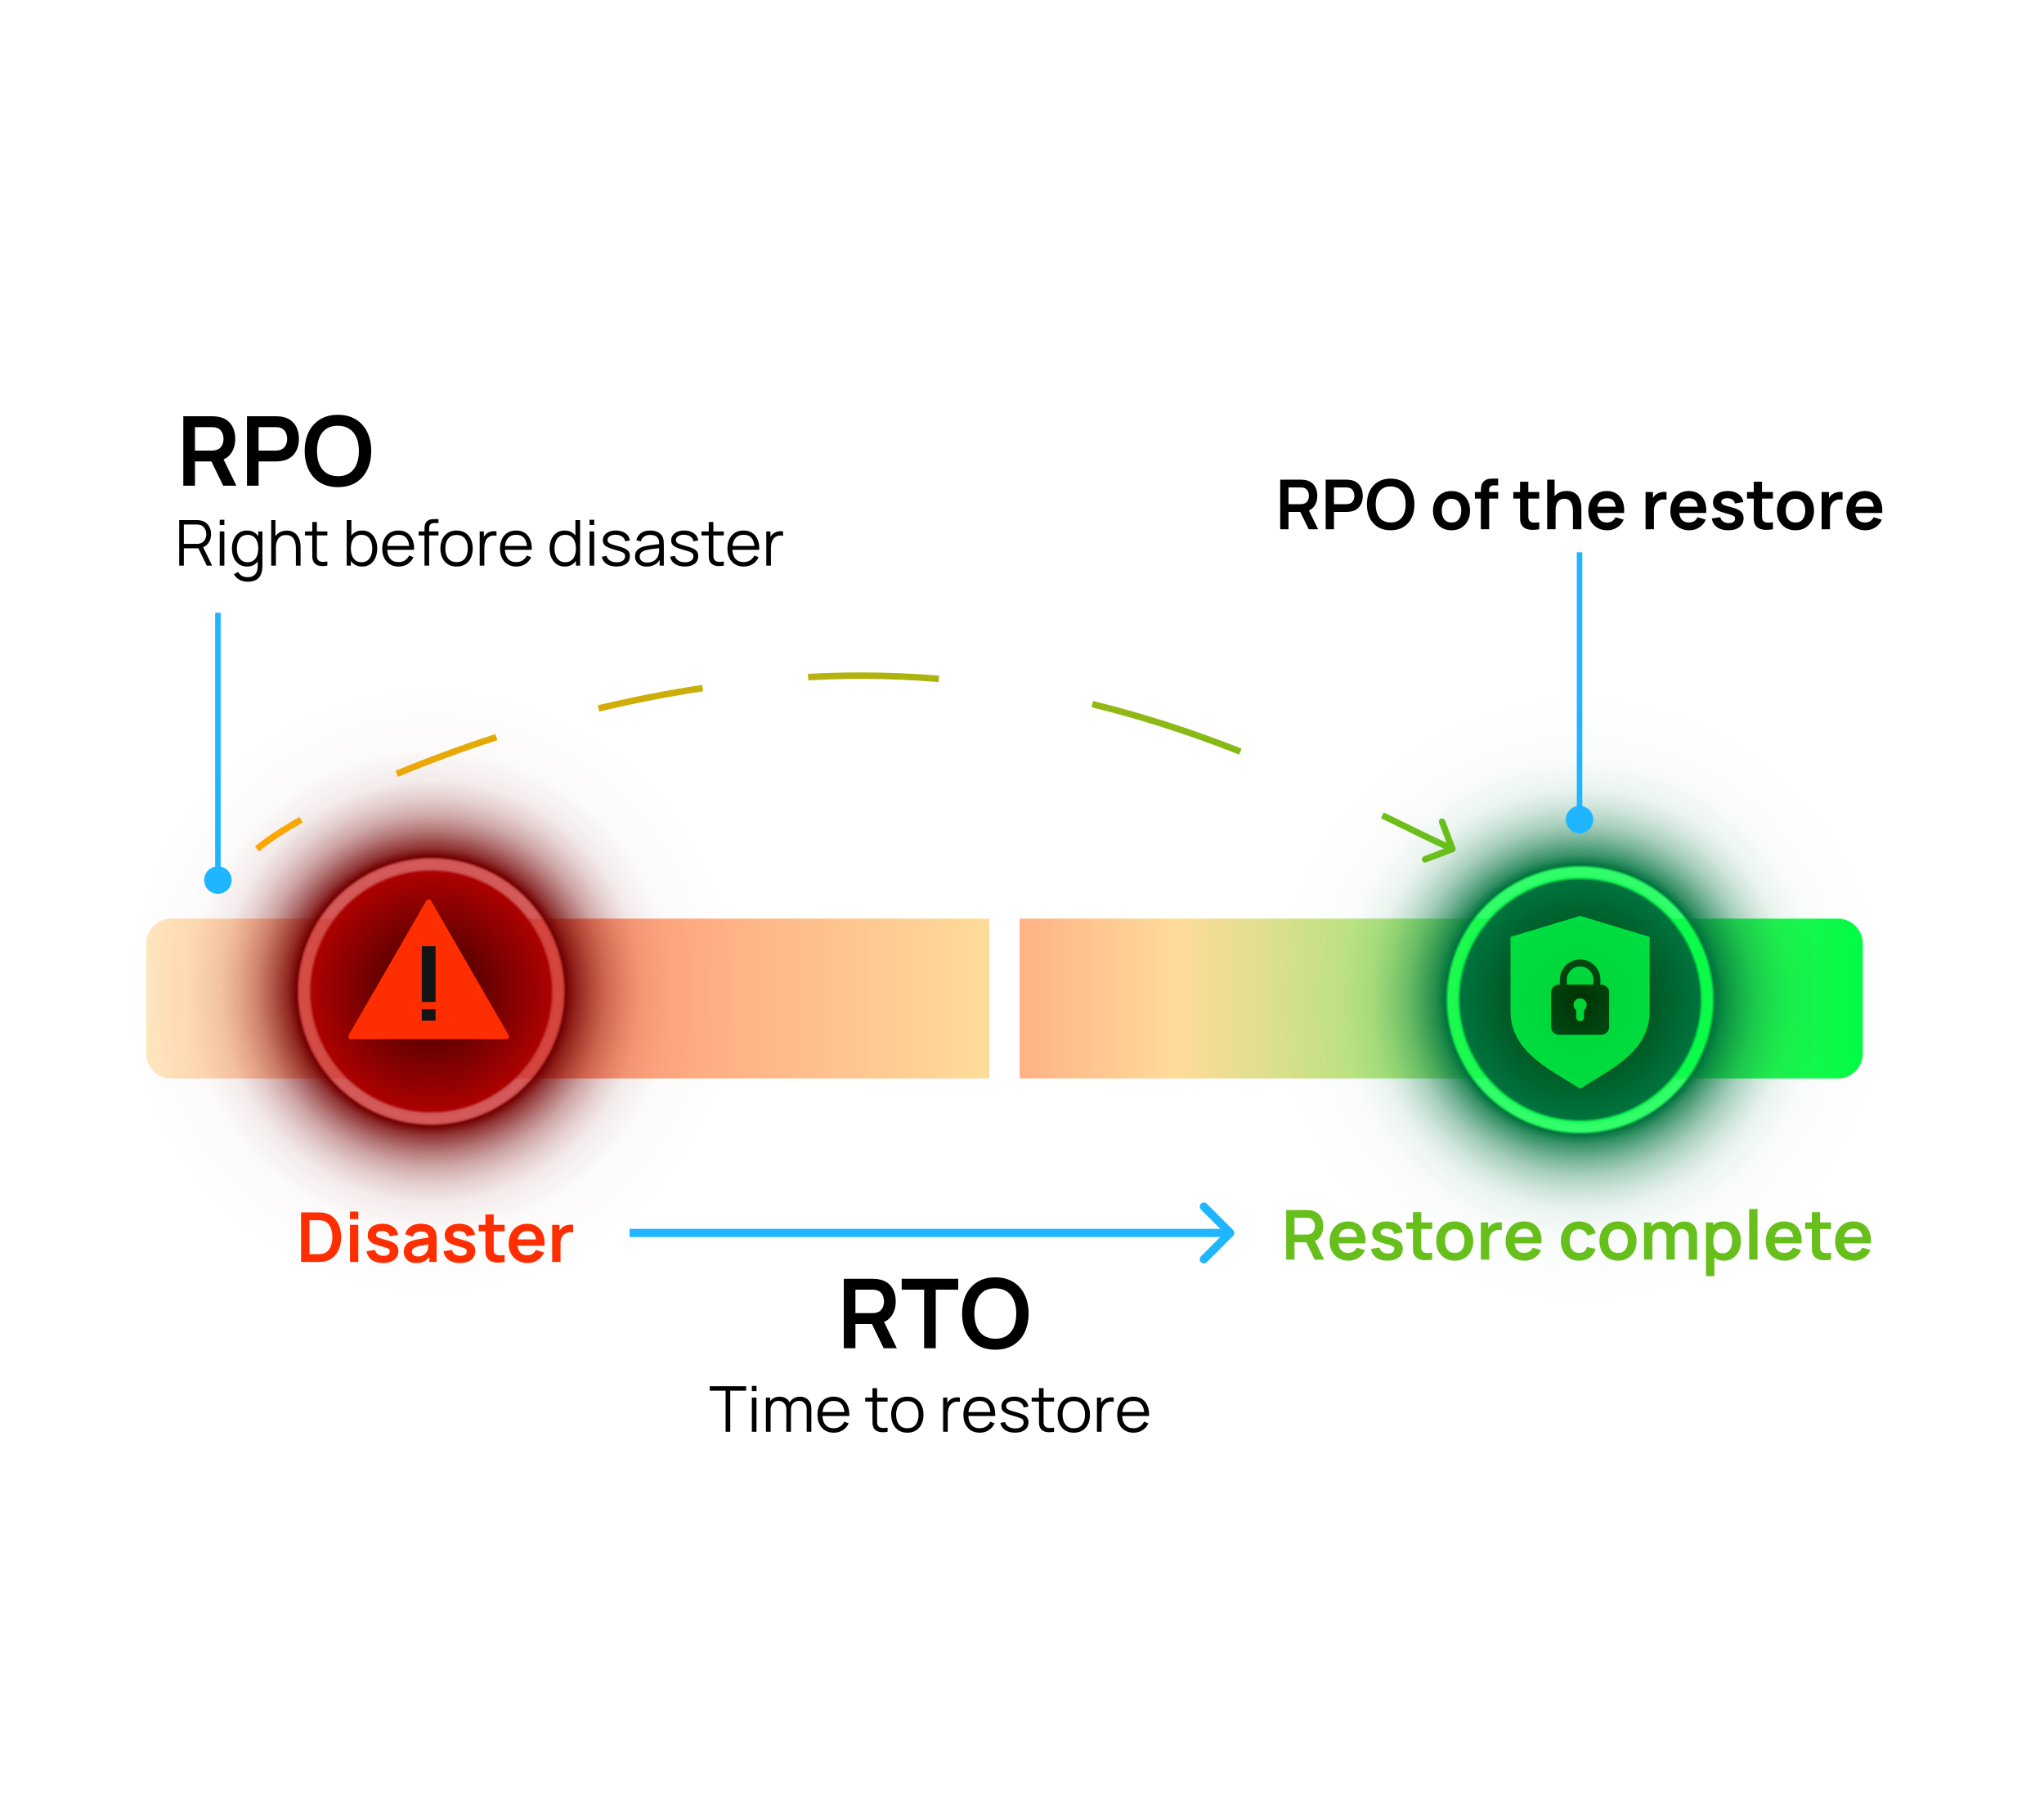 <?xml version="1.0" encoding="UTF-8"?>
<svg xmlns="http://www.w3.org/2000/svg" width="362" height="321" viewBox="0 0 362 321" fill="none">
  <path d="M25.904 167.054C25.904 164.629 27.87 162.663 30.295 162.663H175.217V190.964H30.295C27.87 190.964 25.904 188.998 25.904 186.572V167.054Z" fill="url(#paint0_linear_22278_2069)"></path>
  <path d="M329.897 186.572C329.897 188.998 327.931 190.964 325.506 190.964L180.584 190.964L180.584 162.663L325.506 162.663C327.931 162.663 329.897 164.629 329.897 167.054L329.897 186.572Z" fill="url(#paint1_linear_22278_2069)"></path>
  <path d="M32.467 86V73.704H37.547C37.667 73.704 37.821 73.709 38.009 73.721C38.197 73.726 38.37 73.743 38.529 73.772C39.241 73.88 39.828 74.116 40.289 74.481C40.755 74.845 41.1 75.306 41.322 75.864C41.55 76.416 41.663 77.031 41.663 77.709C41.663 78.71 41.41 79.573 40.903 80.296C40.397 81.013 39.62 81.457 38.572 81.628L37.693 81.705H34.525V86H32.467ZM39.529 86L37.103 80.996L39.196 80.535L41.86 86H39.529ZM34.525 79.784H37.462C37.576 79.784 37.704 79.778 37.846 79.766C37.989 79.755 38.12 79.732 38.239 79.698C38.581 79.613 38.848 79.462 39.042 79.246C39.241 79.029 39.381 78.784 39.46 78.511C39.546 78.238 39.588 77.97 39.588 77.709C39.588 77.447 39.546 77.179 39.46 76.906C39.381 76.627 39.241 76.379 39.042 76.163C38.848 75.947 38.581 75.796 38.239 75.71C38.12 75.676 37.989 75.656 37.846 75.651C37.704 75.639 37.576 75.633 37.462 75.633H34.525V79.784ZM43.741 86V73.704H48.822C48.941 73.704 49.095 73.709 49.283 73.721C49.471 73.726 49.645 73.743 49.804 73.772C50.516 73.88 51.102 74.116 51.563 74.481C52.03 74.845 52.374 75.306 52.596 75.864C52.824 76.416 52.938 77.031 52.938 77.709C52.938 78.38 52.824 78.995 52.596 79.553C52.368 80.105 52.021 80.563 51.554 80.928C51.093 81.292 50.51 81.528 49.804 81.636C49.645 81.659 49.468 81.676 49.274 81.688C49.087 81.699 48.936 81.705 48.822 81.705H45.799V86H43.741ZM45.799 79.784H48.736C48.85 79.784 48.978 79.778 49.121 79.766C49.263 79.755 49.394 79.732 49.514 79.698C49.855 79.613 50.123 79.462 50.316 79.246C50.516 79.029 50.655 78.784 50.735 78.511C50.82 78.238 50.863 77.97 50.863 77.709C50.863 77.447 50.82 77.179 50.735 76.906C50.655 76.627 50.516 76.379 50.316 76.163C50.123 75.947 49.855 75.796 49.514 75.71C49.394 75.676 49.263 75.656 49.121 75.651C48.978 75.639 48.85 75.633 48.736 75.633H45.799V79.784ZM59.849 86.256C58.619 86.256 57.566 85.989 56.689 85.454C55.813 84.913 55.138 84.161 54.666 83.199C54.199 82.237 53.965 81.121 53.965 79.852C53.965 78.582 54.199 77.466 54.666 76.504C55.138 75.542 55.813 74.794 56.689 74.259C57.566 73.718 58.619 73.448 59.849 73.448C61.078 73.448 62.132 73.718 63.008 74.259C63.891 74.794 64.565 75.542 65.032 76.504C65.505 77.466 65.741 78.582 65.741 79.852C65.741 81.121 65.505 82.237 65.032 83.199C64.565 84.161 63.891 84.913 63.008 85.454C62.132 85.989 61.078 86.256 59.849 86.256ZM59.849 84.318C60.674 84.323 61.36 84.141 61.907 83.771C62.459 83.401 62.872 82.88 63.145 82.209C63.424 81.537 63.563 80.751 63.563 79.852C63.563 78.952 63.424 78.172 63.145 77.512C62.872 76.846 62.459 76.328 61.907 75.958C61.36 75.588 60.674 75.397 59.849 75.386C59.023 75.38 58.337 75.562 57.791 75.932C57.244 76.302 56.832 76.823 56.553 77.495C56.279 78.167 56.143 78.952 56.143 79.852C56.143 80.751 56.279 81.534 56.553 82.2C56.826 82.86 57.236 83.376 57.782 83.746C58.335 84.116 59.023 84.306 59.849 84.318Z" fill="black"></path>
  <path d="M76.368 229.922C106.394 229.922 130.735 205.581 130.735 175.554C130.735 145.528 106.394 121.187 76.368 121.187C46.341 121.187 22 145.528 22 175.554C22 205.581 46.341 229.922 76.368 229.922Z" fill="url(#paint2_radial_22278_2069)"></path>
  <path d="M75.496 159.491C75.684 159.166 76.154 159.166 76.341 159.491L90.075 183.279C90.263 183.604 90.028 184.01 89.653 184.01H62.185C61.809 184.01 61.575 183.604 61.762 183.279L75.496 159.491Z" fill="#FF2E00"></path>
  <path d="M74.699 180.717V178.695H77.138V180.717H74.699ZM74.699 177.423V167.542H77.138V177.423H74.699Z" fill="#151414"></path>
  <path d="M53.321 223.458V214.675H56.121C56.194 214.675 56.338 214.677 56.554 214.681C56.773 214.685 56.985 214.699 57.188 214.723C57.883 214.813 58.471 215.061 58.951 215.467C59.435 215.87 59.801 216.384 60.049 217.011C60.297 217.637 60.421 218.322 60.421 219.066C60.421 219.81 60.297 220.495 60.049 221.122C59.801 221.748 59.435 222.264 58.951 222.671C58.471 223.073 57.883 223.319 57.188 223.409C56.989 223.433 56.779 223.448 56.56 223.452C56.34 223.456 56.194 223.458 56.121 223.458H53.321ZM54.815 222.073H56.121C56.243 222.073 56.397 222.069 56.584 222.061C56.775 222.053 56.944 222.034 57.09 222.006C57.505 221.929 57.843 221.744 58.103 221.451C58.363 221.158 58.554 220.802 58.676 220.384C58.802 219.965 58.865 219.526 58.865 219.066C58.865 218.59 58.802 218.143 58.676 217.724C58.55 217.305 58.355 216.954 58.091 216.669C57.831 216.384 57.497 216.203 57.09 216.126C56.944 216.094 56.775 216.075 56.584 216.071C56.397 216.063 56.243 216.059 56.121 216.059H54.815V222.073ZM61.984 215.87V214.522H63.455V215.87H61.984ZM61.984 223.458V216.87H63.455V223.458H61.984ZM67.825 223.641C67.012 223.641 66.351 223.458 65.843 223.092C65.334 222.726 65.025 222.211 64.916 221.549L66.416 221.317C66.493 221.642 66.664 221.898 66.928 222.085C67.193 222.272 67.526 222.366 67.929 222.366C68.282 222.366 68.555 222.297 68.746 222.159C68.941 222.016 69.039 221.823 69.039 221.579C69.039 221.429 69.002 221.309 68.929 221.219C68.86 221.126 68.705 221.036 68.465 220.951C68.225 220.865 67.858 220.758 67.361 220.628C66.808 220.481 66.369 220.325 66.044 220.158C65.719 219.987 65.485 219.786 65.343 219.554C65.2 219.322 65.129 219.042 65.129 218.712C65.129 218.302 65.237 217.944 65.452 217.639C65.668 217.334 65.969 217.1 66.355 216.937C66.741 216.771 67.197 216.687 67.721 216.687C68.234 216.687 68.687 216.767 69.081 216.925C69.48 217.084 69.801 217.31 70.045 217.602C70.289 217.895 70.44 218.239 70.496 218.633L68.996 218.901C68.959 218.621 68.831 218.399 68.612 218.237C68.396 218.074 68.108 217.982 67.746 217.962C67.4 217.942 67.121 217.995 66.91 218.121C66.699 218.243 66.593 218.416 66.593 218.639C66.593 218.765 66.636 218.873 66.721 218.962C66.806 219.052 66.977 219.141 67.233 219.231C67.494 219.32 67.88 219.43 68.392 219.56C68.917 219.694 69.336 219.849 69.649 220.024C69.966 220.195 70.194 220.4 70.332 220.64C70.474 220.88 70.545 221.17 70.545 221.512C70.545 222.175 70.303 222.695 69.82 223.073C69.34 223.452 68.675 223.641 67.825 223.641ZM73.723 223.641C73.248 223.641 72.845 223.551 72.516 223.372C72.186 223.189 71.936 222.947 71.765 222.646C71.599 222.346 71.515 222.014 71.515 221.652C71.515 221.335 71.568 221.05 71.674 220.798C71.78 220.542 71.942 220.323 72.162 220.14C72.381 219.953 72.666 219.8 73.016 219.682C73.28 219.597 73.589 219.52 73.943 219.45C74.301 219.381 74.687 219.318 75.102 219.261C75.52 219.2 75.958 219.135 76.413 219.066L75.888 219.365C75.893 218.91 75.791 218.574 75.584 218.359C75.376 218.143 75.026 218.035 74.534 218.035C74.238 218.035 73.951 218.104 73.674 218.243C73.398 218.381 73.205 218.619 73.095 218.956L71.753 218.535C71.916 217.978 72.225 217.531 72.68 217.194C73.14 216.856 73.758 216.687 74.534 216.687C75.12 216.687 75.634 216.783 76.078 216.974C76.525 217.165 76.856 217.478 77.072 217.913C77.19 218.145 77.261 218.383 77.285 218.627C77.31 218.867 77.322 219.129 77.322 219.414V223.458H76.035V222.03L76.248 222.262C75.952 222.738 75.604 223.088 75.205 223.311C74.811 223.531 74.317 223.641 73.723 223.641ZM74.016 222.47C74.35 222.47 74.634 222.411 74.87 222.293C75.106 222.175 75.293 222.03 75.431 221.86C75.573 221.689 75.669 221.528 75.718 221.378C75.795 221.191 75.838 220.977 75.846 220.737C75.858 220.493 75.864 220.296 75.864 220.146L76.316 220.28C75.872 220.349 75.492 220.41 75.175 220.463C74.858 220.516 74.585 220.567 74.358 220.615C74.13 220.66 73.929 220.711 73.754 220.768C73.583 220.829 73.439 220.9 73.321 220.981C73.203 221.063 73.111 221.156 73.046 221.262C72.985 221.368 72.955 221.492 72.955 221.634C72.955 221.797 72.995 221.941 73.077 222.067C73.158 222.189 73.276 222.287 73.43 222.36C73.589 222.433 73.784 222.47 74.016 222.47ZM81.453 223.641C80.64 223.641 79.979 223.458 79.471 223.092C78.963 222.726 78.654 222.211 78.544 221.549L80.044 221.317C80.122 221.642 80.292 221.898 80.557 222.085C80.821 222.272 81.154 222.366 81.557 222.366C81.911 222.366 82.183 222.297 82.374 222.159C82.57 222.016 82.667 221.823 82.667 221.579C82.667 221.429 82.63 221.309 82.557 221.219C82.488 221.126 82.334 221.036 82.094 220.951C81.854 220.865 81.486 220.758 80.99 220.628C80.437 220.481 79.998 220.325 79.672 220.158C79.347 219.987 79.113 219.786 78.971 219.554C78.829 219.322 78.757 219.042 78.757 218.712C78.757 218.302 78.865 217.944 79.081 217.639C79.296 217.334 79.597 217.1 79.983 216.937C80.37 216.771 80.825 216.687 81.35 216.687C81.862 216.687 82.315 216.767 82.71 216.925C83.108 217.084 83.43 217.31 83.674 217.602C83.917 217.895 84.068 218.239 84.125 218.633L82.624 218.901C82.588 218.621 82.46 218.399 82.24 218.237C82.025 218.074 81.736 217.982 81.374 217.962C81.028 217.942 80.75 217.995 80.538 218.121C80.327 218.243 80.221 218.416 80.221 218.639C80.221 218.765 80.264 218.873 80.349 218.962C80.435 219.052 80.606 219.141 80.862 219.231C81.122 219.32 81.508 219.43 82.02 219.56C82.545 219.694 82.964 219.849 83.277 220.024C83.594 220.195 83.822 220.4 83.96 220.64C84.103 220.88 84.174 221.17 84.174 221.512C84.174 222.175 83.932 222.695 83.448 223.073C82.968 223.452 82.303 223.641 81.453 223.641ZM89.371 223.458C88.935 223.539 88.508 223.574 88.09 223.561C87.675 223.553 87.303 223.478 86.973 223.336C86.644 223.189 86.394 222.96 86.223 222.646C86.073 222.362 85.993 222.071 85.985 221.774C85.977 221.477 85.973 221.142 85.973 220.768V215.041H87.437V220.682C87.437 220.947 87.439 221.179 87.443 221.378C87.451 221.577 87.494 221.74 87.571 221.866C87.718 222.11 87.951 222.246 88.273 222.274C88.594 222.303 88.96 222.287 89.371 222.226V223.458ZM84.778 218.023V216.87H89.371V218.023H84.778ZM93.448 223.641C92.781 223.641 92.196 223.496 91.692 223.208C91.187 222.919 90.793 222.518 90.508 222.006C90.228 221.494 90.088 220.904 90.088 220.237C90.088 219.517 90.226 218.893 90.502 218.365C90.779 217.832 91.163 217.419 91.655 217.127C92.147 216.834 92.716 216.687 93.363 216.687C94.046 216.687 94.625 216.848 95.101 217.169C95.581 217.486 95.937 217.936 96.168 218.517C96.4 219.099 96.488 219.784 96.431 220.573H94.973V220.036C94.969 219.32 94.843 218.798 94.595 218.468C94.347 218.139 93.957 217.974 93.424 217.974C92.822 217.974 92.375 218.161 92.082 218.535C91.789 218.906 91.643 219.448 91.643 220.164C91.643 220.831 91.789 221.347 92.082 221.713C92.375 222.079 92.802 222.262 93.363 222.262C93.725 222.262 94.036 222.183 94.296 222.024C94.56 221.862 94.764 221.628 94.906 221.323L96.358 221.762C96.106 222.356 95.715 222.817 95.186 223.147C94.662 223.476 94.083 223.641 93.448 223.641ZM91.179 220.573V219.463H95.711V220.573H91.179ZM97.792 223.458V216.87H99.091V218.474L98.932 218.267C99.014 218.048 99.121 217.848 99.256 217.669C99.394 217.486 99.558 217.336 99.75 217.218C99.912 217.108 100.091 217.023 100.286 216.962C100.486 216.897 100.689 216.858 100.896 216.846C101.104 216.83 101.305 216.838 101.5 216.87V218.243C101.305 218.186 101.079 218.167 100.823 218.188C100.571 218.208 100.343 218.279 100.14 218.401C99.937 218.511 99.77 218.651 99.64 218.822C99.514 218.993 99.42 219.188 99.359 219.408C99.298 219.623 99.268 219.857 99.268 220.109V223.458H97.792Z" fill="#FF2E00"></path>
  <path d="M31.739 100.15V92.09H34.851C34.93 92.09 35.017 92.094 35.114 92.101C35.215 92.105 35.316 92.116 35.417 92.135C35.838 92.198 36.195 92.346 36.486 92.577C36.78 92.805 37.002 93.092 37.152 93.439C37.305 93.786 37.381 94.17 37.381 94.592C37.381 95.2 37.221 95.728 36.9 96.176C36.579 96.624 36.12 96.906 35.523 97.021L35.237 97.088H32.562V100.15H31.739ZM36.62 100.15L35.03 96.87L35.82 96.568L37.566 100.15H36.62ZM32.562 96.305H34.829C34.896 96.305 34.974 96.301 35.064 96.293C35.154 96.286 35.241 96.273 35.327 96.254C35.603 96.195 35.829 96.081 36.004 95.913C36.183 95.745 36.316 95.545 36.402 95.314C36.491 95.083 36.536 94.842 36.536 94.592C36.536 94.342 36.491 94.101 36.402 93.87C36.316 93.635 36.183 93.433 36.004 93.265C35.829 93.097 35.603 92.984 35.327 92.924C35.241 92.905 35.154 92.894 35.064 92.89C34.974 92.883 34.896 92.879 34.829 92.879H32.562V96.305ZM38.913 92.958V92.034H39.736V92.958H38.913ZM38.913 100.15V94.105H39.736V100.15H38.913ZM43.815 103.005C43.506 103.005 43.2 102.958 42.897 102.865C42.599 102.775 42.323 102.631 42.069 102.434C41.815 102.24 41.602 101.986 41.431 101.672L42.175 101.258C42.343 101.594 42.578 101.835 42.881 101.98C43.187 102.13 43.498 102.204 43.815 102.204C44.252 102.204 44.605 102.122 44.873 101.958C45.146 101.797 45.343 101.559 45.467 101.241C45.59 100.924 45.649 100.529 45.646 100.055V98.443H45.741V94.105H46.474V100.066C46.474 100.238 46.468 100.402 46.457 100.559C46.45 100.719 46.433 100.876 46.407 101.029C46.336 101.48 46.188 101.852 45.965 102.143C45.745 102.434 45.453 102.65 45.092 102.792C44.733 102.934 44.308 103.005 43.815 103.005ZM43.759 100.318C43.196 100.318 42.715 100.178 42.315 99.898C41.916 99.615 41.61 99.232 41.397 98.751C41.185 98.269 41.078 97.726 41.078 97.122C41.078 96.521 41.183 95.98 41.392 95.499C41.604 95.017 41.908 94.637 42.304 94.357C42.7 94.077 43.173 93.937 43.726 93.937C44.293 93.937 44.771 94.075 45.159 94.351C45.547 94.627 45.84 95.006 46.037 95.487C46.239 95.965 46.34 96.51 46.34 97.122C46.34 97.723 46.241 98.266 46.043 98.751C45.845 99.232 45.554 99.615 45.17 99.898C44.785 100.178 44.315 100.318 43.759 100.318ZM43.843 99.551C44.272 99.551 44.627 99.447 44.907 99.238C45.187 99.029 45.396 98.741 45.534 98.376C45.672 98.006 45.741 97.588 45.741 97.122C45.741 96.648 45.672 96.23 45.534 95.868C45.396 95.502 45.187 95.217 44.907 95.012C44.631 94.806 44.282 94.704 43.86 94.704C43.427 94.704 43.069 94.81 42.785 95.023C42.502 95.236 42.291 95.525 42.153 95.891C42.019 96.256 41.951 96.667 41.951 97.122C41.951 97.581 42.02 97.995 42.158 98.365C42.3 98.73 42.511 99.019 42.791 99.232C43.071 99.445 43.422 99.551 43.843 99.551ZM52.405 100.15V97.066C52.405 96.73 52.373 96.422 52.31 96.142C52.246 95.859 52.144 95.612 52.002 95.404C51.864 95.191 51.683 95.027 51.459 94.911C51.239 94.795 50.97 94.737 50.653 94.737C50.362 94.737 50.104 94.788 49.88 94.889C49.66 94.989 49.474 95.135 49.321 95.325C49.171 95.512 49.058 95.739 48.979 96.008C48.901 96.277 48.862 96.583 48.862 96.926L48.28 96.797C48.28 96.178 48.388 95.657 48.604 95.236C48.821 94.814 49.119 94.495 49.5 94.278C49.88 94.062 50.317 93.954 50.81 93.954C51.172 93.954 51.487 94.01 51.755 94.122C52.028 94.234 52.257 94.385 52.444 94.575C52.634 94.766 52.787 94.984 52.903 95.23C53.019 95.473 53.103 95.732 53.155 96.008C53.207 96.281 53.233 96.553 53.233 96.825V100.15H52.405ZM48.033 100.15V92.09H48.778V96.641H48.862V100.15H48.033ZM57.977 100.15C57.637 100.221 57.301 100.249 56.969 100.234C56.641 100.219 56.346 100.148 56.085 100.021C55.828 99.894 55.632 99.697 55.497 99.428C55.389 99.204 55.329 98.978 55.318 98.751C55.311 98.519 55.307 98.256 55.307 97.962V92.426H56.124V97.928C56.124 98.182 56.126 98.394 56.13 98.566C56.137 98.734 56.176 98.883 56.247 99.014C56.382 99.264 56.594 99.413 56.885 99.462C57.18 99.51 57.544 99.499 57.977 99.428V100.15ZM54.014 94.81V94.105H57.977V94.81H54.014ZM64.124 100.318C63.568 100.318 63.097 100.178 62.713 99.898C62.329 99.615 62.038 99.232 61.84 98.751C61.642 98.266 61.543 97.723 61.543 97.122C61.543 96.51 61.642 95.965 61.84 95.487C62.041 95.006 62.336 94.627 62.724 94.351C63.112 94.075 63.59 93.937 64.157 93.937C64.709 93.937 65.183 94.077 65.579 94.357C65.974 94.637 66.277 95.017 66.486 95.499C66.698 95.98 66.805 96.521 66.805 97.122C66.805 97.726 66.698 98.269 66.486 98.751C66.273 99.232 65.967 99.615 65.568 99.898C65.168 100.178 64.687 100.318 64.124 100.318ZM61.403 100.15V92.09H62.232V95.6H62.142V100.15H61.403ZM64.04 99.551C64.461 99.551 64.812 99.445 65.092 99.232C65.372 99.019 65.581 98.73 65.719 98.365C65.861 97.995 65.931 97.581 65.931 97.122C65.931 96.667 65.862 96.256 65.724 95.891C65.586 95.525 65.375 95.236 65.092 95.023C64.812 94.81 64.456 94.704 64.023 94.704C63.601 94.704 63.25 94.806 62.971 95.012C62.694 95.217 62.487 95.502 62.349 95.868C62.211 96.23 62.142 96.648 62.142 97.122C62.142 97.588 62.211 98.006 62.349 98.376C62.487 98.741 62.696 99.029 62.976 99.238C63.256 99.447 63.61 99.551 64.04 99.551ZM70.592 100.318C70.002 100.318 69.491 100.187 69.058 99.926C68.629 99.665 68.295 99.297 68.056 98.823C67.817 98.35 67.698 97.794 67.698 97.156C67.698 96.495 67.815 95.924 68.05 95.443C68.286 94.961 68.616 94.59 69.041 94.329C69.47 94.068 69.976 93.937 70.558 93.937C71.155 93.937 71.665 94.075 72.086 94.351C72.508 94.624 72.827 95.016 73.043 95.527C73.26 96.038 73.359 96.648 73.34 97.357H72.5V97.066C72.485 96.282 72.316 95.691 71.991 95.292C71.67 94.892 71.2 94.693 70.581 94.693C69.931 94.693 69.433 94.904 69.086 95.325C68.743 95.747 68.571 96.348 68.571 97.127C68.571 97.889 68.743 98.48 69.086 98.902C69.433 99.32 69.924 99.529 70.558 99.529C70.991 99.529 71.368 99.43 71.689 99.232C72.013 99.031 72.269 98.741 72.456 98.365L73.222 98.661C72.984 99.187 72.631 99.596 72.165 99.887C71.702 100.174 71.177 100.318 70.592 100.318ZM68.28 97.357V96.668H72.898V97.357H68.28ZM75.181 100.15V93.657C75.181 93.501 75.188 93.346 75.203 93.193C75.222 93.04 75.257 92.894 75.31 92.756C75.362 92.614 75.444 92.484 75.556 92.364C75.679 92.23 75.813 92.133 75.959 92.073C76.105 92.01 76.256 91.969 76.412 91.95C76.573 91.931 76.73 91.922 76.882 91.922H77.655V92.616H76.939C76.625 92.616 76.39 92.693 76.233 92.846C76.08 92.999 76.004 93.239 76.004 93.568V100.15H75.181ZM74.134 94.81V94.105H77.655V94.81H74.134ZM80.856 100.318C80.255 100.318 79.742 100.182 79.317 99.909C78.891 99.637 78.565 99.26 78.337 98.779C78.11 98.297 77.996 97.745 77.996 97.122C77.996 96.488 78.112 95.932 78.343 95.454C78.574 94.976 78.903 94.605 79.328 94.34C79.757 94.071 80.266 93.937 80.856 93.937C81.461 93.937 81.975 94.073 82.401 94.346C82.83 94.614 83.157 94.989 83.38 95.471C83.608 95.948 83.722 96.499 83.722 97.122C83.722 97.756 83.608 98.314 83.38 98.796C83.153 99.273 82.825 99.646 82.395 99.915C81.966 100.184 81.453 100.318 80.856 100.318ZM80.856 99.529C81.528 99.529 82.028 99.307 82.356 98.863C82.684 98.415 82.849 97.835 82.849 97.122C82.849 96.391 82.683 95.808 82.351 95.376C82.022 94.943 81.524 94.726 80.856 94.726C80.405 94.726 80.031 94.829 79.737 95.034C79.446 95.236 79.227 95.517 79.082 95.879C78.94 96.238 78.869 96.652 78.869 97.122C78.869 97.85 79.037 98.433 79.373 98.874C79.709 99.31 80.203 99.529 80.856 99.529ZM84.957 100.15V94.105H85.695V95.56L85.55 95.37C85.617 95.191 85.705 95.027 85.813 94.877C85.921 94.724 86.039 94.599 86.166 94.502C86.322 94.364 86.505 94.26 86.714 94.189C86.923 94.114 87.134 94.071 87.347 94.06C87.559 94.045 87.753 94.06 87.929 94.105V94.877C87.709 94.822 87.468 94.808 87.207 94.838C86.945 94.868 86.705 94.973 86.485 95.152C86.283 95.308 86.132 95.497 86.031 95.717C85.93 95.933 85.863 96.165 85.83 96.411C85.796 96.654 85.779 96.894 85.779 97.133V100.15H84.957ZM91.439 100.318C90.85 100.318 90.338 100.187 89.906 99.926C89.476 99.665 89.142 99.297 88.904 98.823C88.665 98.35 88.545 97.794 88.545 97.156C88.545 96.495 88.663 95.924 88.898 95.443C89.133 94.961 89.463 94.59 89.889 94.329C90.318 94.068 90.823 93.937 91.406 93.937C92.003 93.937 92.512 94.075 92.934 94.351C93.355 94.624 93.674 95.016 93.891 95.527C94.107 96.038 94.206 96.648 94.187 97.357H93.348V97.066C93.333 96.282 93.163 95.691 92.838 95.292C92.517 94.892 92.047 94.693 91.428 94.693C90.779 94.693 90.281 94.904 89.933 95.325C89.59 95.747 89.418 96.348 89.418 97.127C89.418 97.889 89.59 98.48 89.933 98.902C90.281 99.32 90.771 99.529 91.406 99.529C91.838 99.529 92.215 99.43 92.536 99.232C92.861 99.031 93.116 98.741 93.303 98.365L94.07 98.661C93.831 99.187 93.478 99.596 93.012 99.887C92.549 100.174 92.025 100.318 91.439 100.318ZM89.127 97.357V96.668H93.745V97.357H89.127ZM100.016 100.318C99.452 100.318 98.971 100.178 98.572 99.898C98.172 99.615 97.867 99.232 97.654 98.751C97.441 98.269 97.335 97.726 97.335 97.122C97.335 96.521 97.439 95.98 97.648 95.499C97.861 95.017 98.165 94.637 98.561 94.357C98.956 94.077 99.43 93.937 99.982 93.937C100.549 93.937 101.027 94.075 101.415 94.351C101.803 94.627 102.096 95.006 102.294 95.487C102.495 95.965 102.596 96.51 102.596 97.122C102.596 97.723 102.497 98.266 102.3 98.751C102.102 99.232 101.811 99.615 101.426 99.898C101.042 100.178 100.572 100.318 100.016 100.318ZM100.1 99.551C100.529 99.551 100.883 99.447 101.163 99.238C101.443 99.029 101.652 98.741 101.79 98.376C101.928 98.006 101.997 97.588 101.997 97.122C101.997 96.648 101.928 96.23 101.79 95.868C101.652 95.502 101.443 95.217 101.163 95.012C100.887 94.806 100.538 94.704 100.117 94.704C99.684 94.704 99.326 94.81 99.042 95.023C98.758 95.236 98.547 95.525 98.409 95.891C98.275 96.256 98.208 96.667 98.208 97.122C98.208 97.581 98.277 97.995 98.415 98.365C98.557 98.73 98.768 99.019 99.047 99.232C99.327 99.445 99.678 99.551 100.1 99.551ZM101.997 100.15V95.6H101.908V92.09H102.736V100.15H101.997ZM104.418 92.958V92.034H105.241V92.958H104.418ZM104.418 100.15V94.105H105.241V100.15H104.418ZM109.175 100.312C108.466 100.312 107.882 100.159 107.423 99.853C106.968 99.547 106.688 99.122 106.583 98.577L107.423 98.437C107.512 98.781 107.716 99.055 108.033 99.26C108.354 99.462 108.749 99.562 109.22 99.562C109.679 99.562 110.041 99.467 110.305 99.277C110.57 99.083 110.703 98.82 110.703 98.488C110.703 98.301 110.66 98.15 110.574 98.034C110.492 97.915 110.322 97.805 110.065 97.704C109.807 97.603 109.423 97.484 108.912 97.346C108.363 97.197 107.934 97.047 107.624 96.898C107.315 96.749 107.095 96.577 106.964 96.383C106.833 96.185 106.768 95.945 106.768 95.661C106.768 95.318 106.865 95.017 107.059 94.76C107.253 94.499 107.522 94.297 107.865 94.155C108.208 94.01 108.608 93.937 109.063 93.937C109.518 93.937 109.925 94.012 110.283 94.161C110.645 94.306 110.936 94.512 111.156 94.777C111.376 95.042 111.507 95.35 111.548 95.7L110.708 95.851C110.653 95.497 110.475 95.217 110.177 95.012C109.882 94.803 109.507 94.695 109.052 94.687C108.623 94.676 108.274 94.758 108.005 94.933C107.736 95.105 107.602 95.335 107.602 95.622C107.602 95.782 107.651 95.92 107.748 96.036C107.845 96.148 108.02 96.254 108.274 96.355C108.531 96.456 108.897 96.566 109.371 96.685C109.927 96.827 110.363 96.976 110.68 97.133C110.998 97.29 111.223 97.475 111.358 97.687C111.492 97.9 111.559 98.163 111.559 98.477C111.559 99.047 111.347 99.497 110.921 99.825C110.5 100.15 109.917 100.312 109.175 100.312ZM114.53 100.318C114.075 100.318 113.692 100.236 113.383 100.072C113.077 99.907 112.847 99.689 112.694 99.417C112.541 99.144 112.465 98.848 112.465 98.527C112.465 98.198 112.53 97.919 112.661 97.687C112.795 97.452 112.976 97.26 113.204 97.111C113.435 96.962 113.702 96.848 114.004 96.769C114.31 96.695 114.648 96.629 115.017 96.573C115.39 96.514 115.754 96.463 116.109 96.422C116.467 96.377 116.78 96.335 117.049 96.293L116.758 96.473C116.769 95.876 116.653 95.433 116.411 95.146C116.168 94.859 115.747 94.715 115.146 94.715C114.732 94.715 114.381 94.808 114.094 94.995C113.81 95.181 113.61 95.476 113.495 95.879L112.694 95.644C112.832 95.103 113.11 94.683 113.528 94.385C113.946 94.086 114.489 93.937 115.157 93.937C115.709 93.937 116.178 94.042 116.562 94.251C116.95 94.456 117.224 94.754 117.385 95.146C117.459 95.322 117.508 95.517 117.53 95.734C117.553 95.95 117.564 96.17 117.564 96.394V100.15H116.831V98.633L117.043 98.723C116.838 99.241 116.519 99.637 116.086 99.909C115.653 100.182 115.135 100.318 114.53 100.318ZM114.625 99.607C115.01 99.607 115.345 99.538 115.633 99.4C115.92 99.262 116.152 99.073 116.327 98.835C116.502 98.592 116.616 98.32 116.668 98.017C116.713 97.823 116.737 97.611 116.741 97.379C116.745 97.144 116.747 96.969 116.747 96.853L117.06 97.016C116.78 97.053 116.476 97.09 116.148 97.127C115.823 97.165 115.502 97.208 115.185 97.256C114.872 97.305 114.588 97.363 114.334 97.43C114.163 97.478 113.997 97.547 113.836 97.637C113.676 97.723 113.543 97.838 113.439 97.984C113.338 98.129 113.288 98.31 113.288 98.527C113.288 98.702 113.33 98.872 113.416 99.036C113.506 99.2 113.648 99.337 113.842 99.445C114.039 99.553 114.301 99.607 114.625 99.607ZM121.277 100.312C120.568 100.312 119.984 100.159 119.525 99.853C119.069 99.547 118.79 99.122 118.685 98.577L119.525 98.437C119.614 98.781 119.818 99.055 120.135 99.26C120.456 99.462 120.851 99.562 121.321 99.562C121.78 99.562 122.142 99.467 122.407 99.277C122.672 99.083 122.805 98.82 122.805 98.488C122.805 98.301 122.762 98.15 122.676 98.034C122.594 97.915 122.424 97.805 122.167 97.704C121.909 97.603 121.525 97.484 121.014 97.346C120.465 97.197 120.036 97.047 119.726 96.898C119.417 96.749 119.196 96.577 119.066 96.383C118.935 96.185 118.87 95.945 118.87 95.661C118.87 95.318 118.967 95.017 119.161 94.76C119.355 94.499 119.624 94.297 119.967 94.155C120.31 94.01 120.709 93.937 121.165 93.937C121.62 93.937 122.027 94.012 122.385 94.161C122.747 94.306 123.038 94.512 123.258 94.777C123.478 95.042 123.609 95.35 123.65 95.7L122.81 95.851C122.754 95.497 122.577 95.217 122.279 95.012C121.984 94.803 121.609 94.695 121.154 94.687C120.724 94.676 120.376 94.758 120.107 94.933C119.838 95.105 119.704 95.335 119.704 95.622C119.704 95.782 119.752 95.92 119.849 96.036C119.946 96.148 120.122 96.254 120.376 96.355C120.633 96.456 120.999 96.566 121.473 96.685C122.029 96.827 122.465 96.976 122.782 97.133C123.1 97.29 123.325 97.475 123.46 97.687C123.594 97.9 123.661 98.163 123.661 98.477C123.661 99.047 123.448 99.497 123.023 99.825C122.601 100.15 122.019 100.312 121.277 100.312ZM128.194 100.15C127.854 100.221 127.518 100.249 127.186 100.234C126.858 100.219 126.563 100.148 126.302 100.021C126.044 99.894 125.848 99.697 125.714 99.428C125.606 99.204 125.546 98.978 125.535 98.751C125.527 98.519 125.524 98.256 125.524 97.962V92.426H126.341V97.928C126.341 98.182 126.343 98.394 126.347 98.566C126.354 98.734 126.393 98.883 126.464 99.014C126.598 99.264 126.811 99.413 127.102 99.462C127.397 99.51 127.761 99.499 128.194 99.428V100.15ZM124.231 94.81V94.105H128.194V94.81H124.231ZM131.724 100.318C131.134 100.318 130.623 100.187 130.19 99.926C129.761 99.665 129.427 99.297 129.188 98.823C128.95 98.35 128.83 97.794 128.83 97.156C128.83 96.495 128.948 95.924 129.183 95.443C129.418 94.961 129.748 94.59 130.173 94.329C130.603 94.068 131.108 93.937 131.69 93.937C132.287 93.937 132.797 94.075 133.218 94.351C133.64 94.624 133.959 95.016 134.175 95.527C134.392 96.038 134.491 96.648 134.472 97.357H133.633V97.066C133.618 96.282 133.448 95.691 133.123 95.292C132.802 94.892 132.332 94.693 131.713 94.693C131.063 94.693 130.565 94.904 130.218 95.325C129.875 95.747 129.703 96.348 129.703 97.127C129.703 97.889 129.875 98.48 130.218 98.902C130.565 99.32 131.056 99.529 131.69 99.529C132.123 99.529 132.5 99.43 132.821 99.232C133.146 99.031 133.401 98.741 133.588 98.365L134.355 98.661C134.116 99.187 133.763 99.596 133.297 99.887C132.834 100.174 132.31 100.318 131.724 100.318ZM129.412 97.357V96.668H134.03V97.357H129.412ZM135.714 100.15V94.105H136.453V95.56L136.308 95.37C136.375 95.191 136.462 95.027 136.571 94.877C136.679 94.724 136.796 94.599 136.923 94.502C137.08 94.364 137.263 94.26 137.472 94.189C137.681 94.114 137.892 94.071 138.104 94.06C138.317 94.045 138.511 94.06 138.686 94.105V94.877C138.466 94.822 138.226 94.808 137.964 94.838C137.703 94.868 137.462 94.973 137.242 95.152C137.041 95.308 136.89 95.497 136.789 95.717C136.688 95.933 136.621 96.165 136.587 96.411C136.554 96.654 136.537 96.894 136.537 97.133V100.15H135.714Z" fill="black"></path>
  <path d="M128.508 253.514V246.243H125.692V245.454H132.146V246.243H129.33V253.514H128.508ZM133.155 246.322V245.398H133.978V246.322H133.155ZM133.155 253.514V247.469H133.978V253.514H133.155ZM142.865 253.514L142.871 249.546C142.871 249.079 142.74 248.714 142.479 248.449C142.222 248.18 141.893 248.046 141.494 248.046C141.266 248.046 141.044 248.098 140.828 248.202C140.611 248.307 140.432 248.475 140.291 248.706C140.152 248.937 140.083 249.24 140.083 249.613L139.597 249.473C139.585 249.04 139.669 248.661 139.848 248.337C140.031 248.012 140.281 247.76 140.598 247.581C140.919 247.398 141.281 247.307 141.684 247.307C142.293 247.307 142.779 247.495 143.145 247.872C143.511 248.245 143.694 248.751 143.694 249.389L143.688 253.514H142.865ZM135.65 253.514V247.469H136.389V248.958H136.479V253.514H135.65ZM139.266 253.514L139.272 249.602C139.272 249.12 139.143 248.742 138.886 248.465C138.632 248.186 138.296 248.046 137.878 248.046C137.46 248.046 137.123 248.189 136.865 248.477C136.608 248.76 136.479 249.139 136.479 249.613L135.986 249.344C135.986 248.956 136.078 248.609 136.261 248.303C136.443 247.993 136.693 247.751 137.011 247.575C137.328 247.396 137.688 247.307 138.091 247.307C138.475 247.307 138.817 247.389 139.115 247.553C139.417 247.717 139.654 247.956 139.826 248.27C139.998 248.583 140.083 248.964 140.083 249.411L140.078 253.514H139.266ZM147.67 253.682C147.081 253.682 146.569 253.551 146.137 253.29C145.707 253.029 145.374 252.661 145.135 252.188C144.896 251.714 144.776 251.158 144.776 250.52C144.776 249.859 144.894 249.288 145.129 248.807C145.364 248.325 145.694 247.954 146.12 247.693C146.549 247.432 147.055 247.301 147.637 247.301C148.234 247.301 148.743 247.439 149.165 247.715C149.586 247.988 149.905 248.38 150.122 248.891C150.338 249.402 150.437 250.012 150.418 250.721H149.579V250.43C149.564 249.646 149.394 249.055 149.07 248.656C148.749 248.256 148.278 248.057 147.659 248.057C147.01 248.057 146.512 248.268 146.165 248.689C145.821 249.111 145.65 249.712 145.65 250.492C145.65 251.253 145.821 251.844 146.165 252.266C146.512 252.684 147.002 252.893 147.637 252.893C148.07 252.893 148.446 252.794 148.767 252.596C149.092 252.395 149.348 252.105 149.534 251.729L150.301 252.025C150.062 252.551 149.709 252.96 149.243 253.251C148.78 253.538 148.256 253.682 147.67 253.682ZM145.359 250.721V250.033H149.976V250.721H145.359ZM157.193 253.514C156.853 253.585 156.517 253.613 156.185 253.598C155.857 253.583 155.562 253.512 155.301 253.385C155.044 253.259 154.848 253.061 154.713 252.792C154.605 252.568 154.545 252.342 154.534 252.115C154.527 251.883 154.523 251.62 154.523 251.326V245.79H155.34V251.292C155.34 251.546 155.342 251.758 155.346 251.93C155.353 252.098 155.392 252.247 155.463 252.378C155.598 252.628 155.81 252.777 156.101 252.826C156.396 252.874 156.76 252.863 157.193 252.792V253.514ZM153.23 248.174V247.469H157.193V248.174H153.23ZM160.69 253.682C160.089 253.682 159.576 253.546 159.15 253.273C158.725 253.001 158.398 252.624 158.171 252.143C157.943 251.661 157.829 251.109 157.829 250.486C157.829 249.852 157.945 249.296 158.176 248.818C158.408 248.34 158.736 247.969 159.162 247.704C159.591 247.436 160.1 247.301 160.69 247.301C161.294 247.301 161.809 247.437 162.234 247.71C162.664 247.978 162.99 248.353 163.214 248.835C163.442 249.312 163.555 249.863 163.555 250.486C163.555 251.12 163.442 251.678 163.214 252.16C162.986 252.637 162.658 253.01 162.229 253.279C161.8 253.548 161.287 253.682 160.69 253.682ZM160.69 252.893C161.361 252.893 161.861 252.671 162.19 252.227C162.518 251.779 162.682 251.199 162.682 250.486C162.682 249.755 162.516 249.173 162.184 248.74C161.856 248.307 161.358 248.09 160.69 248.09C160.238 248.09 159.865 248.193 159.57 248.398C159.279 248.6 159.061 248.881 158.915 249.243C158.773 249.602 158.703 250.016 158.703 250.486C158.703 251.214 158.87 251.798 159.206 252.238C159.542 252.675 160.037 252.893 160.69 252.893ZM167.031 253.514V247.469H167.77V248.924L167.624 248.734C167.692 248.555 167.779 248.391 167.888 248.242C167.996 248.089 168.113 247.964 168.24 247.867C168.397 247.728 168.58 247.624 168.789 247.553C168.998 247.478 169.208 247.436 169.421 247.424C169.634 247.409 169.828 247.424 170.003 247.469V248.242C169.783 248.186 169.542 248.173 169.281 248.202C169.02 248.232 168.779 248.337 168.559 248.516C168.358 248.673 168.207 248.861 168.106 249.081C168.005 249.298 167.938 249.529 167.904 249.775C167.871 250.018 167.854 250.258 167.854 250.497V253.514H167.031ZM173.514 253.682C172.924 253.682 172.413 253.551 171.98 253.29C171.551 253.029 171.217 252.661 170.978 252.188C170.739 251.714 170.62 251.158 170.62 250.52C170.62 249.859 170.737 249.288 170.973 248.807C171.208 248.325 171.538 247.954 171.963 247.693C172.392 247.432 172.898 247.301 173.48 247.301C174.077 247.301 174.587 247.439 175.008 247.715C175.43 247.988 175.749 248.38 175.965 248.891C176.182 249.402 176.281 250.012 176.262 250.721H175.422V250.43C175.407 249.646 175.238 249.055 174.913 248.656C174.592 248.256 174.122 248.057 173.503 248.057C172.853 248.057 172.355 248.268 172.008 248.689C171.665 249.111 171.493 249.712 171.493 250.492C171.493 251.253 171.665 251.844 172.008 252.266C172.355 252.684 172.846 252.893 173.48 252.893C173.913 252.893 174.29 252.794 174.611 252.596C174.935 252.395 175.191 252.105 175.378 251.729L176.144 252.025C175.906 252.551 175.553 252.96 175.087 253.251C174.624 253.538 174.1 253.682 173.514 253.682ZM171.202 250.721V250.033H175.82V250.721H171.202ZM179.76 253.676C179.051 253.676 178.467 253.523 178.008 253.217C177.553 252.911 177.273 252.486 177.168 251.941L178.008 251.801C178.097 252.145 178.301 252.419 178.618 252.624C178.939 252.826 179.334 252.926 179.805 252.926C180.264 252.926 180.625 252.831 180.89 252.641C181.155 252.447 181.288 252.184 181.288 251.852C181.288 251.665 181.245 251.514 181.159 251.398C181.077 251.279 180.907 251.169 180.65 251.068C180.392 250.967 180.008 250.848 179.497 250.71C178.948 250.561 178.519 250.411 178.209 250.262C177.9 250.113 177.679 249.941 177.549 249.747C177.418 249.549 177.353 249.309 177.353 249.025C177.353 248.682 177.45 248.381 177.644 248.124C177.838 247.863 178.107 247.661 178.45 247.519C178.793 247.374 179.193 247.301 179.648 247.301C180.103 247.301 180.51 247.376 180.868 247.525C181.23 247.671 181.521 247.876 181.741 248.141C181.961 248.406 182.092 248.714 182.133 249.064L181.293 249.215C181.237 248.861 181.06 248.581 180.762 248.376C180.467 248.167 180.092 248.059 179.637 248.051C179.208 248.04 178.859 248.122 178.59 248.298C178.321 248.469 178.187 248.699 178.187 248.986C178.187 249.146 178.235 249.284 178.332 249.4C178.429 249.512 178.605 249.618 178.859 249.719C179.116 249.82 179.482 249.93 179.956 250.049C180.512 250.191 180.948 250.341 181.265 250.497C181.583 250.654 181.808 250.839 181.943 251.051C182.077 251.264 182.144 251.527 182.144 251.841C182.144 252.411 181.931 252.861 181.506 253.189C181.084 253.514 180.502 253.676 179.76 253.676ZM186.677 253.514C186.337 253.585 186.001 253.613 185.669 253.598C185.341 253.583 185.046 253.512 184.785 253.385C184.527 253.259 184.331 253.061 184.197 252.792C184.089 252.568 184.029 252.342 184.018 252.115C184.011 251.883 184.007 251.62 184.007 251.326V245.79H184.824V251.292C184.824 251.546 184.826 251.758 184.83 251.93C184.837 252.098 184.876 252.247 184.947 252.378C185.082 252.628 185.294 252.777 185.585 252.826C185.88 252.874 186.244 252.863 186.677 252.792V253.514ZM182.714 248.174V247.469H186.677V248.174H182.714ZM190.173 253.682C189.573 253.682 189.06 253.546 188.634 253.273C188.209 253.001 187.882 252.624 187.655 252.143C187.427 251.661 187.313 251.109 187.313 250.486C187.313 249.852 187.429 249.296 187.66 248.818C187.892 248.34 188.22 247.969 188.645 247.704C189.074 247.436 189.584 247.301 190.173 247.301C190.778 247.301 191.293 247.437 191.718 247.71C192.147 247.978 192.474 248.353 192.698 248.835C192.925 249.312 193.039 249.863 193.039 250.486C193.039 251.12 192.925 251.678 192.698 252.16C192.47 252.637 192.142 253.01 191.713 253.279C191.284 253.548 190.77 253.682 190.173 253.682ZM190.173 252.893C190.845 252.893 191.345 252.671 191.673 252.227C192.002 251.779 192.166 251.199 192.166 250.486C192.166 249.755 192 249.173 191.668 248.74C191.34 248.307 190.841 248.09 190.173 248.09C189.722 248.09 189.349 248.193 189.054 248.398C188.763 248.6 188.545 248.881 188.399 249.243C188.257 249.602 188.186 250.016 188.186 250.486C188.186 251.214 188.354 251.798 188.69 252.238C189.026 252.675 189.52 252.893 190.173 252.893ZM194.274 253.514V247.469H195.013V248.924L194.867 248.734C194.934 248.555 195.022 248.391 195.13 248.242C195.239 248.089 195.356 247.964 195.483 247.867C195.64 247.728 195.822 247.624 196.031 247.553C196.24 247.478 196.451 247.436 196.664 247.424C196.877 247.409 197.071 247.424 197.246 247.469V248.242C197.026 248.186 196.785 248.173 196.524 248.202C196.263 248.232 196.022 248.337 195.802 248.516C195.6 248.673 195.449 248.861 195.349 249.081C195.248 249.298 195.181 249.529 195.147 249.775C195.113 250.018 195.097 250.258 195.097 250.497V253.514H194.274ZM200.756 253.682C200.167 253.682 199.656 253.551 199.223 253.29C198.794 253.029 198.46 252.661 198.221 252.188C197.982 251.714 197.863 251.158 197.863 250.52C197.863 249.859 197.98 249.288 198.215 248.807C198.45 248.325 198.781 247.954 199.206 247.693C199.635 247.432 200.141 247.301 200.723 247.301C201.32 247.301 201.829 247.439 202.251 247.715C202.673 247.988 202.992 248.38 203.208 248.891C203.424 249.402 203.523 250.012 203.505 250.721H202.665V250.43C202.65 249.646 202.48 249.055 202.156 248.656C201.835 248.256 201.365 248.057 200.745 248.057C200.096 248.057 199.598 248.268 199.251 248.689C198.908 249.111 198.736 249.712 198.736 250.492C198.736 251.253 198.908 251.844 199.251 252.266C199.598 252.684 200.089 252.893 200.723 252.893C201.156 252.893 201.533 252.794 201.854 252.596C202.178 252.395 202.434 252.105 202.62 251.729L203.387 252.025C203.148 252.551 202.796 252.96 202.329 253.251C201.867 253.538 201.342 253.682 200.756 253.682ZM198.445 250.721V250.033H203.063V250.721H198.445Z" fill="black"></path>
  <path d="M149.441 238.729V226.432H154.522C154.642 226.432 154.795 226.438 154.983 226.449C155.171 226.455 155.345 226.472 155.504 226.501C156.216 226.609 156.802 226.845 157.263 227.209C157.73 227.574 158.074 228.035 158.296 228.593C158.524 229.145 158.638 229.76 158.638 230.437C158.638 231.439 158.385 232.302 157.878 233.025C157.371 233.742 156.594 234.186 155.547 234.357L154.667 234.434H151.499V238.729H149.441ZM156.503 238.729L154.078 233.725L156.17 233.264L158.834 238.729H156.503ZM151.499 232.512H154.437C154.551 232.512 154.679 232.507 154.821 232.495C154.963 232.484 155.094 232.461 155.214 232.427C155.555 232.341 155.823 232.191 156.017 231.974C156.216 231.758 156.355 231.513 156.435 231.24C156.52 230.967 156.563 230.699 156.563 230.437C156.563 230.175 156.52 229.908 156.435 229.635C156.355 229.356 156.216 229.108 156.017 228.892C155.823 228.675 155.555 228.524 155.214 228.439C155.094 228.405 154.963 228.385 154.821 228.379C154.679 228.368 154.551 228.362 154.437 228.362H151.499V232.512ZM163.67 238.729V228.362H159.691V226.432H169.707V228.362H165.728V238.729H163.67ZM176.273 238.985C175.043 238.985 173.99 238.717 173.114 238.182C172.237 237.641 171.562 236.89 171.09 235.928C170.623 234.966 170.39 233.85 170.39 232.581C170.39 231.311 170.623 230.195 171.09 229.233C171.562 228.271 172.237 227.523 173.114 226.987C173.99 226.447 175.043 226.176 176.273 226.176C177.503 226.176 178.556 226.447 179.433 226.987C180.315 227.523 180.99 228.271 181.456 229.233C181.929 230.195 182.165 231.311 182.165 232.581C182.165 233.85 181.929 234.966 181.456 235.928C180.99 236.89 180.315 237.641 179.433 238.182C178.556 238.717 177.503 238.985 176.273 238.985ZM176.273 237.047C177.099 237.052 177.785 236.87 178.331 236.5C178.883 236.13 179.296 235.609 179.569 234.937C179.848 234.266 179.988 233.48 179.988 232.581C179.988 231.681 179.848 230.901 179.569 230.241C179.296 229.575 178.883 229.057 178.331 228.687C177.785 228.317 177.099 228.126 176.273 228.115C175.448 228.109 174.762 228.291 174.215 228.661C173.669 229.031 173.256 229.552 172.977 230.224C172.704 230.895 172.567 231.681 172.567 232.581C172.567 233.48 172.704 234.263 172.977 234.929C173.25 235.589 173.66 236.104 174.207 236.474C174.759 236.844 175.448 237.035 176.273 237.047Z" fill="black"></path>
  <line x1="38.59" y1="108.5" x2="38.59" y2="154.855" stroke="#1FB6FF" stroke-width="0.976"></line>
  <circle cx="38.59" cy="155.831" r="1.952" fill="#1FB6FF" stroke="#1FB6FF" stroke-width="0.976"></circle>
  <path d="M226.73 93.713V84.93H230.359C230.444 84.93 230.554 84.934 230.688 84.942C230.822 84.947 230.946 84.959 231.06 84.979C231.568 85.056 231.987 85.225 232.317 85.485C232.65 85.746 232.896 86.075 233.055 86.473C233.217 86.868 233.299 87.307 233.299 87.791C233.299 88.507 233.118 89.123 232.756 89.639C232.394 90.151 231.839 90.469 231.091 90.591L230.462 90.645H228.2V93.713H226.73ZM231.774 93.713L230.042 90.139L231.536 89.81L233.439 93.713H231.774ZM228.2 89.273H230.298C230.379 89.273 230.471 89.269 230.572 89.261C230.674 89.253 230.767 89.237 230.853 89.212C231.097 89.151 231.288 89.043 231.426 88.889C231.568 88.734 231.668 88.559 231.725 88.364C231.786 88.169 231.817 87.978 231.817 87.791C231.817 87.604 231.786 87.413 231.725 87.218C231.668 87.018 231.568 86.841 231.426 86.687C231.288 86.532 231.097 86.425 230.853 86.364C230.767 86.339 230.674 86.325 230.572 86.321C230.471 86.313 230.379 86.309 230.298 86.309H228.2V89.273ZM234.783 93.713V84.93H238.412C238.497 84.93 238.607 84.934 238.741 84.942C238.875 84.947 238.999 84.959 239.113 84.979C239.622 85.056 240.04 85.225 240.37 85.485C240.703 85.746 240.949 86.075 241.108 86.473C241.27 86.868 241.352 87.307 241.352 87.791C241.352 88.271 241.27 88.71 241.108 89.108C240.945 89.503 240.697 89.83 240.364 90.09C240.034 90.351 239.618 90.519 239.113 90.597C238.999 90.613 238.873 90.625 238.735 90.633C238.601 90.641 238.493 90.645 238.412 90.645H236.253V93.713H234.783ZM236.253 89.273H238.351C238.432 89.273 238.524 89.269 238.625 89.261C238.727 89.253 238.821 89.237 238.906 89.212C239.15 89.151 239.341 89.043 239.479 88.889C239.622 88.734 239.721 88.559 239.778 88.364C239.839 88.169 239.87 87.978 239.87 87.791C239.87 87.604 239.839 87.413 239.778 87.218C239.721 87.018 239.622 86.841 239.479 86.687C239.341 86.532 239.15 86.425 238.906 86.364C238.821 86.339 238.727 86.325 238.625 86.321C238.524 86.313 238.432 86.309 238.351 86.309H236.253V89.273ZM246.288 93.896C245.41 93.896 244.658 93.705 244.031 93.323C243.405 92.937 242.923 92.4 242.586 91.713C242.253 91.026 242.086 90.229 242.086 89.322C242.086 88.415 242.253 87.618 242.586 86.931C242.923 86.244 243.405 85.709 244.031 85.327C244.658 84.941 245.41 84.747 246.288 84.747C247.167 84.747 247.919 84.941 248.545 85.327C249.175 85.709 249.657 86.244 249.991 86.931C250.328 87.618 250.497 88.415 250.497 89.322C250.497 90.229 250.328 91.026 249.991 91.713C249.657 92.4 249.175 92.937 248.545 93.323C247.919 93.705 247.167 93.896 246.288 93.896ZM246.288 92.512C246.878 92.516 247.368 92.386 247.758 92.121C248.153 91.857 248.447 91.485 248.643 91.005C248.842 90.525 248.942 89.964 248.942 89.322C248.942 88.679 248.842 88.122 248.643 87.651C248.447 87.175 248.153 86.805 247.758 86.54C247.368 86.276 246.878 86.14 246.288 86.132C245.699 86.128 245.209 86.258 244.818 86.522C244.428 86.787 244.133 87.159 243.934 87.638C243.739 88.118 243.641 88.679 243.641 89.322C243.641 89.964 243.739 90.523 243.934 90.999C244.129 91.471 244.422 91.839 244.812 92.103C245.207 92.368 245.699 92.504 246.288 92.512ZM257.062 93.896C256.404 93.896 255.828 93.748 255.336 93.451C254.844 93.154 254.462 92.746 254.19 92.225C253.921 91.701 253.787 91.099 253.787 90.42C253.787 89.728 253.925 89.123 254.202 88.602C254.478 88.082 254.863 87.675 255.355 87.382C255.847 87.09 256.416 86.943 257.062 86.943C257.725 86.943 258.303 87.091 258.795 87.388C259.287 87.685 259.669 88.096 259.941 88.62C260.214 89.141 260.35 89.741 260.35 90.42C260.35 91.103 260.212 91.707 259.935 92.231C259.663 92.752 259.281 93.16 258.789 93.457C258.297 93.75 257.721 93.896 257.062 93.896ZM257.062 92.518C257.648 92.518 258.083 92.323 258.368 91.932C258.652 91.542 258.795 91.038 258.795 90.42C258.795 89.781 258.65 89.273 258.362 88.895C258.073 88.513 257.64 88.322 257.062 88.322C256.668 88.322 256.343 88.411 256.087 88.59C255.834 88.765 255.647 89.011 255.525 89.328C255.403 89.641 255.342 90.005 255.342 90.42C255.342 91.058 255.487 91.569 255.775 91.951C256.068 92.329 256.497 92.518 257.062 92.518ZM262.267 93.713V87.022C262.267 86.856 262.273 86.673 262.286 86.473C262.298 86.27 262.332 86.069 262.389 85.87C262.446 85.67 262.55 85.489 262.7 85.327C262.887 85.119 263.089 84.977 263.304 84.9C263.524 84.819 263.739 84.774 263.951 84.766C264.162 84.753 264.347 84.747 264.506 84.747H265.329V85.943H264.567C264.286 85.943 264.077 86.014 263.938 86.156C263.804 86.294 263.737 86.478 263.737 86.705V93.713H262.267ZM261.206 88.279V87.126H265.329V88.279H261.206ZM272.607 93.713C272.172 93.795 271.745 93.829 271.326 93.817C270.912 93.809 270.54 93.734 270.21 93.591C269.881 93.445 269.631 93.215 269.46 92.902C269.31 92.618 269.23 92.327 269.222 92.03C269.214 91.733 269.21 91.398 269.21 91.024V85.296H270.674V90.938C270.674 91.203 270.676 91.434 270.68 91.633C270.688 91.833 270.731 91.995 270.808 92.121C270.954 92.365 271.188 92.502 271.509 92.53C271.831 92.559 272.197 92.542 272.607 92.481V93.713ZM268.014 88.279V87.126H272.607V88.279H268.014ZM278.58 93.713V90.542C278.58 90.334 278.566 90.105 278.537 89.853C278.509 89.6 278.442 89.358 278.336 89.127C278.234 88.891 278.08 88.698 277.872 88.547C277.669 88.397 277.393 88.322 277.043 88.322C276.856 88.322 276.671 88.352 276.488 88.413C276.305 88.474 276.138 88.58 275.988 88.73C275.841 88.877 275.723 89.08 275.634 89.34C275.545 89.596 275.5 89.926 275.5 90.328L274.628 89.956C274.628 89.395 274.735 88.887 274.951 88.431C275.17 87.976 275.492 87.614 275.915 87.346C276.337 87.073 276.858 86.937 277.476 86.937C277.964 86.937 278.366 87.018 278.684 87.181C279.001 87.344 279.253 87.551 279.44 87.803C279.627 88.055 279.765 88.324 279.855 88.608C279.944 88.893 280.001 89.163 280.026 89.419C280.054 89.671 280.068 89.877 280.068 90.035V93.713H278.58ZM274.012 93.713V84.93H275.323V89.554H275.5V93.713H274.012ZM284.655 93.896C283.988 93.896 283.402 93.752 282.898 93.463C282.394 93.175 281.999 92.774 281.715 92.262C281.434 91.749 281.294 91.16 281.294 90.493C281.294 89.773 281.432 89.149 281.709 88.62C281.985 88.088 282.369 87.675 282.861 87.382C283.353 87.09 283.923 86.943 284.569 86.943C285.252 86.943 285.832 87.104 286.308 87.425C286.787 87.742 287.143 88.191 287.375 88.773C287.607 89.354 287.694 90.04 287.637 90.828H286.18V90.292C286.175 89.576 286.049 89.053 285.801 88.724C285.553 88.395 285.163 88.23 284.63 88.23C284.028 88.23 283.581 88.417 283.288 88.791C282.996 89.161 282.849 89.704 282.849 90.42C282.849 91.087 282.996 91.603 283.288 91.969C283.581 92.335 284.008 92.518 284.569 92.518C284.931 92.518 285.242 92.439 285.503 92.28C285.767 92.117 285.97 91.884 286.112 91.579L287.564 92.018C287.312 92.612 286.922 93.073 286.393 93.402C285.868 93.732 285.289 93.896 284.655 93.896ZM282.386 90.828V89.718H286.918V90.828H282.386ZM291.44 93.713V87.126H292.74V88.73L292.581 88.523C292.662 88.303 292.77 88.104 292.904 87.925C293.042 87.742 293.207 87.592 293.398 87.474C293.561 87.364 293.74 87.279 293.935 87.218C294.134 87.153 294.338 87.114 294.545 87.102C294.752 87.085 294.954 87.094 295.149 87.126V88.498C294.954 88.442 294.728 88.423 294.472 88.444C294.22 88.464 293.992 88.535 293.789 88.657C293.585 88.767 293.419 88.907 293.288 89.078C293.162 89.249 293.069 89.444 293.008 89.663C292.947 89.879 292.916 90.113 292.916 90.365V93.713H291.44ZM299.188 93.896C298.522 93.896 297.936 93.752 297.432 93.463C296.928 93.175 296.533 92.774 296.248 92.262C295.968 91.749 295.828 91.16 295.828 90.493C295.828 89.773 295.966 89.149 296.242 88.62C296.519 88.088 296.903 87.675 297.395 87.382C297.887 87.09 298.456 86.943 299.103 86.943C299.786 86.943 300.366 87.104 300.841 87.425C301.321 87.742 301.677 88.191 301.909 88.773C302.14 89.354 302.228 90.04 302.171 90.828H300.713V90.292C300.709 89.576 300.583 89.053 300.335 88.724C300.087 88.395 299.697 88.23 299.164 88.23C298.562 88.23 298.115 88.417 297.822 88.791C297.529 89.161 297.383 89.704 297.383 90.42C297.383 91.087 297.529 91.603 297.822 91.969C298.115 92.335 298.542 92.518 299.103 92.518C299.465 92.518 299.776 92.439 300.036 92.28C300.301 92.117 300.504 91.884 300.646 91.579L302.098 92.018C301.846 92.612 301.455 93.073 300.927 93.402C300.402 93.732 299.823 93.896 299.188 93.896ZM296.919 90.828V89.718H301.451V90.828H296.919ZM306.075 93.896C305.262 93.896 304.601 93.713 304.093 93.347C303.585 92.981 303.276 92.467 303.166 91.804L304.666 91.573C304.744 91.898 304.914 92.154 305.179 92.341C305.443 92.528 305.776 92.622 306.179 92.622C306.533 92.622 306.805 92.552 306.996 92.414C307.192 92.272 307.289 92.079 307.289 91.835C307.289 91.684 307.253 91.564 307.179 91.475C307.11 91.381 306.956 91.292 306.716 91.207C306.476 91.121 306.108 91.013 305.612 90.883C305.059 90.737 304.62 90.58 304.294 90.414C303.969 90.243 303.735 90.042 303.593 89.81C303.451 89.578 303.379 89.297 303.379 88.968C303.379 88.557 303.487 88.2 303.703 87.895C303.918 87.59 304.219 87.356 304.605 87.193C304.992 87.026 305.447 86.943 305.972 86.943C306.484 86.943 306.937 87.022 307.332 87.181C307.73 87.34 308.052 87.565 308.296 87.858C308.54 88.151 308.69 88.494 308.747 88.889L307.246 89.157C307.21 88.877 307.082 88.655 306.862 88.492C306.647 88.33 306.358 88.238 305.996 88.218C305.65 88.198 305.372 88.25 305.16 88.376C304.949 88.498 304.843 88.671 304.843 88.895C304.843 89.021 304.886 89.129 304.971 89.218C305.057 89.308 305.228 89.397 305.484 89.487C305.744 89.576 306.13 89.686 306.643 89.816C307.167 89.95 307.586 90.105 307.899 90.279C308.216 90.45 308.444 90.656 308.582 90.895C308.725 91.135 308.796 91.426 308.796 91.768C308.796 92.43 308.554 92.951 308.07 93.329C307.59 93.707 306.925 93.896 306.075 93.896ZM313.993 93.713C313.557 93.795 313.131 93.829 312.712 93.817C312.297 93.809 311.925 93.734 311.596 93.591C311.266 93.445 311.016 93.215 310.845 92.902C310.695 92.618 310.616 92.327 310.607 92.03C310.599 91.733 310.595 91.398 310.595 91.024V85.296H312.059V90.938C312.059 91.203 312.061 91.434 312.065 91.633C312.073 91.833 312.116 91.995 312.193 92.121C312.34 92.365 312.573 92.502 312.895 92.53C313.216 92.559 313.582 92.542 313.993 92.481V93.713ZM309.4 88.279V87.126H313.993V88.279H309.4ZM317.985 93.896C317.326 93.896 316.751 93.748 316.259 93.451C315.767 93.154 315.385 92.746 315.112 92.225C314.844 91.701 314.71 91.099 314.71 90.42C314.71 89.728 314.848 89.123 315.124 88.602C315.401 88.082 315.785 87.675 316.277 87.382C316.769 87.09 317.338 86.943 317.985 86.943C318.648 86.943 319.225 87.091 319.717 87.388C320.209 87.685 320.591 88.096 320.864 88.62C321.136 89.141 321.272 89.741 321.272 90.42C321.272 91.103 321.134 91.707 320.858 92.231C320.585 92.752 320.203 93.16 319.711 93.457C319.219 93.75 318.644 93.896 317.985 93.896ZM317.985 92.518C318.57 92.518 319.006 92.323 319.29 91.932C319.575 91.542 319.717 91.038 319.717 90.42C319.717 89.781 319.573 89.273 319.284 88.895C318.995 88.513 318.562 88.322 317.985 88.322C317.59 88.322 317.265 88.411 317.009 88.59C316.757 88.765 316.57 89.011 316.448 89.328C316.326 89.641 316.265 90.005 316.265 90.42C316.265 91.058 316.409 91.569 316.698 91.951C316.991 92.329 317.42 92.518 317.985 92.518ZM322.616 93.713V87.126H323.916V88.73L323.757 88.523C323.838 88.303 323.946 88.104 324.08 87.925C324.218 87.742 324.383 87.592 324.574 87.474C324.737 87.364 324.916 87.279 325.111 87.218C325.31 87.153 325.514 87.114 325.721 87.102C325.928 87.085 326.13 87.094 326.325 87.126V88.498C326.13 88.442 325.904 88.423 325.648 88.444C325.396 88.464 325.168 88.535 324.965 88.657C324.761 88.767 324.595 88.907 324.464 89.078C324.338 89.249 324.245 89.444 324.184 89.663C324.123 89.879 324.092 90.113 324.092 90.365V93.713H322.616ZM330.364 93.896C329.698 93.896 329.112 93.752 328.608 93.463C328.104 93.175 327.709 92.774 327.424 92.262C327.144 91.749 327.004 91.16 327.004 90.493C327.004 89.773 327.142 89.149 327.418 88.62C327.695 88.088 328.079 87.675 328.571 87.382C329.063 87.09 329.632 86.943 330.279 86.943C330.962 86.943 331.542 87.104 332.017 87.425C332.497 87.742 332.853 88.191 333.085 88.773C333.316 89.354 333.404 90.04 333.347 90.828H331.889V90.292C331.885 89.576 331.759 89.053 331.511 88.724C331.263 88.395 330.873 88.23 330.34 88.23C329.738 88.23 329.291 88.417 328.998 88.791C328.705 89.161 328.559 89.704 328.559 90.42C328.559 91.087 328.705 91.603 328.998 91.969C329.291 92.335 329.718 92.518 330.279 92.518C330.641 92.518 330.952 92.439 331.212 92.28C331.477 92.117 331.68 91.884 331.822 91.579L333.274 92.018C333.022 92.612 332.631 93.073 332.103 93.402C331.578 93.732 330.999 93.896 330.364 93.896ZM328.095 90.828V89.718H332.627V90.828H328.095Z" fill="black"></path>
  <path d="M279.843 231.386C309.87 231.386 334.211 207.044 334.211 177.018C334.211 146.992 309.87 122.651 279.843 122.651C249.817 122.651 225.476 146.992 225.476 177.018C225.476 207.044 249.817 231.386 279.843 231.386Z" fill="url(#paint3_radial_22278_2069)"></path>
  <g opacity="0.8">
    <path fill-rule="evenodd" clip-rule="evenodd" d="M279.843 192.779C285.059 189.412 292.164 186.338 292.164 179.053V165.888L279.843 162.17L267.522 165.888V179.053C267.522 186.338 274.627 189.412 279.843 192.779ZM276.086 174.344H276.242L276.252 173.476C276.252 172.49 276.657 171.592 277.306 170.938C277.955 170.289 278.853 169.884 279.843 169.884C280.834 169.884 281.727 170.289 282.381 170.938C283.03 171.587 283.435 172.485 283.435 173.476L283.425 174.344H283.6C284.362 174.344 284.981 174.964 284.981 175.725V181.849C284.981 182.61 284.362 183.23 283.6 183.23H276.091C275.33 183.23 274.71 182.61 274.71 181.849V175.725C274.71 174.964 275.33 174.344 276.091 174.344H276.086ZM277.486 174.344H282.2V173.476C282.2 172.827 281.937 172.241 281.507 171.812C281.078 171.382 280.492 171.119 279.843 171.119C279.194 171.119 278.609 171.382 278.179 171.812C277.75 172.241 277.486 172.827 277.486 173.476V174.344ZM279.843 176.764C280.487 176.764 281.009 177.286 281.009 177.931C281.009 178.316 280.824 178.658 280.536 178.872V180.121C280.536 180.502 280.229 180.814 279.843 180.814C279.458 180.814 279.15 180.507 279.15 180.121V178.872C278.862 178.658 278.677 178.316 278.677 177.931C278.677 177.286 279.199 176.764 279.843 176.764Z" fill="#00FD45"></path>
  </g>
  <line x1="279.744" y1="97.792" x2="279.744" y2="144.147" stroke="#1FB6FF" stroke-width="0.976"></line>
  <circle cx="279.744" cy="145.123" r="1.952" fill="#1FB6FF" stroke="#1FB6FF" stroke-width="0.976"></circle>
  <path d="M227.79 223.042V214.259H231.419C231.504 214.259 231.614 214.263 231.748 214.271C231.883 214.275 232.007 214.287 232.121 214.308C232.629 214.385 233.048 214.554 233.377 214.814C233.71 215.074 233.956 215.404 234.115 215.802C234.278 216.197 234.359 216.636 234.359 217.12C234.359 217.835 234.178 218.451 233.816 218.968C233.454 219.48 232.899 219.797 232.151 219.919L231.523 219.974H229.26V223.042H227.79ZM232.834 223.042L231.102 219.468L232.596 219.138L234.499 223.042H232.834ZM229.26 218.602H231.358C231.439 218.602 231.531 218.598 231.633 218.589C231.734 218.581 231.828 218.565 231.913 218.541C232.157 218.48 232.348 218.372 232.486 218.217C232.629 218.063 232.728 217.888 232.785 217.693C232.846 217.498 232.877 217.307 232.877 217.12C232.877 216.932 232.846 216.741 232.785 216.546C232.728 216.347 232.629 216.17 232.486 216.016C232.348 215.861 232.157 215.753 231.913 215.692C231.828 215.668 231.734 215.654 231.633 215.65C231.531 215.641 231.439 215.637 231.358 215.637H229.26V218.602ZM238.838 223.225C238.171 223.225 237.585 223.081 237.081 222.792C236.577 222.503 236.183 222.103 235.898 221.59C235.617 221.078 235.477 220.488 235.477 219.822C235.477 219.102 235.615 218.478 235.892 217.949C236.168 217.416 236.553 217.004 237.045 216.711C237.537 216.418 238.106 216.272 238.752 216.272C239.436 216.272 240.015 216.432 240.491 216.754C240.971 217.071 241.326 217.52 241.558 218.102C241.79 218.683 241.877 219.368 241.82 220.157H240.363V219.62C240.359 218.905 240.233 218.382 239.985 218.053C239.737 217.723 239.346 217.559 238.813 217.559C238.212 217.559 237.764 217.746 237.472 218.12C237.179 218.49 237.032 219.033 237.032 219.748C237.032 220.415 237.179 220.932 237.472 221.298C237.764 221.664 238.191 221.847 238.752 221.847C239.114 221.847 239.425 221.767 239.686 221.609C239.95 221.446 240.153 221.212 240.296 220.907L241.747 221.346C241.495 221.94 241.105 222.402 240.576 222.731C240.052 223.06 239.472 223.225 238.838 223.225ZM236.569 220.157V219.047H241.101V220.157H236.569ZM245.725 223.225C244.912 223.225 244.251 223.042 243.743 222.676C243.234 222.31 242.925 221.796 242.815 221.133L244.316 220.901C244.393 221.226 244.564 221.483 244.828 221.67C245.093 221.857 245.426 221.95 245.829 221.95C246.182 221.95 246.455 221.881 246.646 221.743C246.841 221.601 246.939 221.407 246.939 221.163C246.939 221.013 246.902 220.893 246.829 220.804C246.76 220.71 246.605 220.621 246.365 220.535C246.125 220.45 245.757 220.342 245.261 220.212C244.708 220.066 244.269 219.909 243.944 219.742C243.619 219.571 243.385 219.37 243.242 219.138C243.1 218.907 243.029 218.626 243.029 218.297C243.029 217.886 243.137 217.528 243.352 217.223C243.568 216.918 243.869 216.684 244.255 216.522C244.641 216.355 245.097 216.272 245.621 216.272C246.133 216.272 246.587 216.351 246.981 216.51C247.38 216.668 247.701 216.894 247.945 217.187C248.189 217.479 248.339 217.823 248.396 218.217L246.896 218.486C246.859 218.205 246.731 217.984 246.512 217.821C246.296 217.658 246.007 217.567 245.646 217.547C245.3 217.526 245.021 217.579 244.81 217.705C244.598 217.827 244.493 218 244.493 218.224C244.493 218.35 244.535 218.457 244.621 218.547C244.706 218.636 244.877 218.726 245.133 218.815C245.393 218.905 245.78 219.014 246.292 219.145C246.817 219.279 247.235 219.433 247.549 219.608C247.866 219.779 248.093 219.984 248.232 220.224C248.374 220.464 248.445 220.755 248.445 221.096C248.445 221.759 248.203 222.28 247.719 222.658C247.24 223.036 246.575 223.225 245.725 223.225ZM253.642 223.042C253.207 223.123 252.78 223.158 252.361 223.146C251.946 223.138 251.574 223.062 251.245 222.92C250.916 222.774 250.666 222.544 250.495 222.231C250.344 221.946 250.265 221.655 250.257 221.359C250.249 221.062 250.245 220.726 250.245 220.352V214.625H251.709V220.267C251.709 220.531 251.711 220.763 251.715 220.962C251.723 221.161 251.765 221.324 251.843 221.45C251.989 221.694 252.223 221.83 252.544 221.859C252.865 221.887 253.231 221.871 253.642 221.81V223.042ZM249.049 217.607V216.455H253.642V217.607H249.049ZM257.634 223.225C256.976 223.225 256.4 223.077 255.908 222.78C255.416 222.483 255.034 222.074 254.762 221.554C254.493 221.029 254.359 220.427 254.359 219.748C254.359 219.057 254.497 218.451 254.774 217.931C255.05 217.41 255.435 217.004 255.927 216.711C256.419 216.418 256.988 216.272 257.634 216.272C258.297 216.272 258.875 216.42 259.367 216.717C259.859 217.014 260.241 217.425 260.513 217.949C260.786 218.47 260.922 219.069 260.922 219.748C260.922 220.432 260.784 221.035 260.507 221.56C260.235 222.08 259.853 222.489 259.361 222.786C258.868 223.079 258.293 223.225 257.634 223.225ZM257.634 221.847C258.22 221.847 258.655 221.651 258.94 221.261C259.224 220.871 259.367 220.366 259.367 219.748C259.367 219.11 259.222 218.602 258.934 218.224C258.645 217.841 258.212 217.65 257.634 217.65C257.24 217.65 256.915 217.74 256.658 217.919C256.406 218.093 256.219 218.339 256.097 218.657C255.975 218.97 255.914 219.334 255.914 219.748C255.914 220.387 256.059 220.897 256.347 221.279C256.64 221.657 257.069 221.847 257.634 221.847ZM262.266 223.042V216.455H263.565V218.059L263.406 217.851C263.488 217.632 263.595 217.433 263.73 217.254C263.868 217.071 264.033 216.92 264.224 216.802C264.386 216.693 264.565 216.607 264.76 216.546C264.96 216.481 265.163 216.443 265.37 216.43C265.578 216.414 265.779 216.422 265.974 216.455V217.827C265.779 217.77 265.553 217.752 265.297 217.772C265.045 217.793 264.817 217.864 264.614 217.986C264.411 218.095 264.244 218.236 264.114 218.407C263.988 218.577 263.894 218.772 263.833 218.992C263.772 219.208 263.742 219.441 263.742 219.693V223.042H262.266ZM270.014 223.225C269.347 223.225 268.761 223.081 268.257 222.792C267.753 222.503 267.359 222.103 267.074 221.59C266.793 221.078 266.653 220.488 266.653 219.822C266.653 219.102 266.791 218.478 267.068 217.949C267.344 217.416 267.729 217.004 268.221 216.711C268.713 216.418 269.282 216.272 269.928 216.272C270.612 216.272 271.191 216.432 271.667 216.754C272.147 217.071 272.502 217.52 272.734 218.102C272.966 218.683 273.053 219.368 272.996 220.157H271.539V219.62C271.535 218.905 271.409 218.382 271.161 218.053C270.912 217.723 270.522 217.559 269.989 217.559C269.388 217.559 268.94 217.746 268.648 218.12C268.355 218.49 268.208 219.033 268.208 219.748C268.208 220.415 268.355 220.932 268.648 221.298C268.94 221.664 269.367 221.847 269.928 221.847C270.29 221.847 270.601 221.767 270.862 221.609C271.126 221.446 271.329 221.212 271.472 220.907L272.923 221.346C272.671 221.94 272.281 222.402 271.752 222.731C271.228 223.06 270.648 223.225 270.014 223.225ZM267.745 220.157V219.047H272.277V220.157H267.745ZM279.66 223.225C278.981 223.225 278.402 223.075 277.922 222.774C277.442 222.469 277.074 222.054 276.818 221.529C276.566 221.005 276.438 220.411 276.434 219.748C276.438 219.073 276.57 218.476 276.83 217.955C277.094 217.431 277.468 217.02 277.952 216.723C278.436 216.422 279.012 216.272 279.678 216.272C280.427 216.272 281.059 216.461 281.575 216.839C282.096 217.213 282.435 217.725 282.594 218.376L281.13 218.772C281.016 218.419 280.827 218.144 280.563 217.949C280.299 217.75 279.998 217.65 279.66 217.65C279.278 217.65 278.963 217.742 278.715 217.925C278.467 218.104 278.284 218.352 278.166 218.669C278.048 218.986 277.989 219.346 277.989 219.748C277.989 220.375 278.129 220.881 278.41 221.267C278.69 221.653 279.107 221.847 279.66 221.847C280.05 221.847 280.357 221.757 280.581 221.578C280.809 221.399 280.98 221.141 281.093 220.804L282.594 221.139C282.391 221.81 282.035 222.326 281.527 222.688C281.018 223.046 280.396 223.225 279.66 223.225ZM286.547 223.225C285.888 223.225 285.313 223.077 284.821 222.78C284.329 222.483 283.947 222.074 283.674 221.554C283.406 221.029 283.272 220.427 283.272 219.748C283.272 219.057 283.41 218.451 283.686 217.931C283.963 217.41 284.347 217.004 284.839 216.711C285.331 216.418 285.9 216.272 286.547 216.272C287.21 216.272 287.787 216.42 288.279 216.717C288.771 217.014 289.153 217.425 289.426 217.949C289.698 218.47 289.834 219.069 289.834 219.748C289.834 220.432 289.696 221.035 289.42 221.56C289.147 222.08 288.765 222.489 288.273 222.786C287.781 223.079 287.206 223.225 286.547 223.225ZM286.547 221.847C287.132 221.847 287.568 221.651 287.852 221.261C288.137 220.871 288.279 220.366 288.279 219.748C288.279 219.11 288.135 218.602 287.846 218.224C287.557 217.841 287.124 217.65 286.547 217.65C286.152 217.65 285.827 217.74 285.571 217.919C285.319 218.093 285.132 218.339 285.01 218.657C284.888 218.97 284.827 219.334 284.827 219.748C284.827 220.387 284.971 220.897 285.26 221.279C285.553 221.657 285.982 221.847 286.547 221.847ZM299.089 223.042V219.041C299.089 218.589 298.977 218.238 298.754 217.986C298.53 217.729 298.227 217.601 297.845 217.601C297.609 217.601 297.398 217.656 297.211 217.766C297.024 217.872 296.875 218.03 296.765 218.242C296.656 218.449 296.601 218.697 296.601 218.986L295.948 218.602C295.944 218.146 296.046 217.746 296.253 217.4C296.465 217.05 296.749 216.778 297.107 216.583C297.465 216.388 297.863 216.29 298.302 216.29C299.03 216.29 299.587 216.51 299.974 216.949C300.364 217.384 300.559 217.957 300.559 218.669V223.042H299.089ZM291.166 223.042V216.455H292.465V218.498H292.648V223.042H291.166ZM295.137 223.042V219.059C295.137 218.6 295.025 218.242 294.801 217.986C294.578 217.729 294.273 217.601 293.886 217.601C293.512 217.601 293.211 217.729 292.984 217.986C292.76 218.242 292.648 218.575 292.648 218.986L291.99 218.547C291.99 218.12 292.095 217.736 292.307 217.394C292.518 217.052 292.803 216.784 293.161 216.589C293.523 216.39 293.927 216.29 294.374 216.29C294.866 216.29 295.277 216.396 295.607 216.607C295.94 216.815 296.188 217.099 296.351 217.461C296.517 217.819 296.601 218.224 296.601 218.675V223.042H295.137ZM305.316 223.225C304.673 223.225 304.134 223.073 303.699 222.768C303.264 222.463 302.937 222.048 302.717 221.523C302.498 220.995 302.388 220.403 302.388 219.748C302.388 219.086 302.498 218.492 302.717 217.967C302.937 217.443 303.258 217.03 303.681 216.729C304.108 216.424 304.635 216.272 305.261 216.272C305.883 216.272 306.422 216.424 306.877 216.729C307.337 217.03 307.692 217.443 307.945 217.967C308.197 218.488 308.323 219.082 308.323 219.748C308.323 220.407 308.199 220.999 307.951 221.523C307.703 222.048 307.353 222.463 306.902 222.768C306.45 223.073 305.922 223.225 305.316 223.225ZM302.138 225.97V216.455H303.437V221.078H303.62V225.97H302.138ZM305.09 221.908C305.472 221.908 305.787 221.812 306.035 221.621C306.283 221.43 306.466 221.172 306.584 220.846C306.706 220.517 306.767 220.151 306.767 219.748C306.767 219.35 306.706 218.988 306.584 218.663C306.462 218.333 306.273 218.073 306.017 217.882C305.761 217.687 305.436 217.589 305.041 217.589C304.667 217.589 304.362 217.681 304.126 217.864C303.89 218.043 303.716 218.295 303.602 218.62C303.492 218.941 303.437 219.317 303.437 219.748C303.437 220.175 303.492 220.551 303.602 220.877C303.716 221.202 303.893 221.456 304.132 221.639C304.376 221.818 304.696 221.908 305.09 221.908ZM309.789 223.042V214.076H311.259V223.042H309.789ZM316.081 223.225C315.414 223.225 314.829 223.081 314.324 222.792C313.82 222.503 313.426 222.103 313.141 221.59C312.86 221.078 312.72 220.488 312.72 219.822C312.72 219.102 312.858 218.478 313.135 217.949C313.411 217.416 313.796 217.004 314.288 216.711C314.78 216.418 315.349 216.272 315.996 216.272C316.679 216.272 317.258 216.432 317.734 216.754C318.214 217.071 318.569 217.52 318.801 218.102C319.033 218.683 319.12 219.368 319.064 220.157H317.606V219.62C317.602 218.905 317.476 218.382 317.228 218.053C316.98 217.723 316.589 217.559 316.057 217.559C315.455 217.559 315.007 217.746 314.715 218.12C314.422 218.49 314.276 219.033 314.276 219.748C314.276 220.415 314.422 220.932 314.715 221.298C315.007 221.664 315.434 221.847 315.996 221.847C316.357 221.847 316.669 221.767 316.929 221.609C317.193 221.446 317.396 221.212 317.539 220.907L318.99 221.346C318.738 221.94 318.348 222.402 317.819 222.731C317.295 223.06 316.715 223.225 316.081 223.225ZM313.812 220.157V219.047H318.344V220.157H313.812ZM324.285 223.042C323.85 223.123 323.423 223.158 323.005 223.146C322.59 223.138 322.218 223.062 321.888 222.92C321.559 222.774 321.309 222.544 321.138 222.231C320.988 221.946 320.908 221.655 320.9 221.359C320.892 221.062 320.888 220.726 320.888 220.352V214.625H322.352V220.267C322.352 220.531 322.354 220.763 322.358 220.962C322.366 221.161 322.409 221.324 322.486 221.45C322.632 221.694 322.866 221.83 323.187 221.859C323.509 221.887 323.875 221.871 324.285 221.81V223.042ZM319.693 217.607V216.455H324.285V217.607H319.693ZM328.363 223.225C327.696 223.225 327.111 223.081 326.606 222.792C326.102 222.503 325.708 222.103 325.423 221.59C325.143 221.078 325.002 220.488 325.002 219.822C325.002 219.102 325.141 218.478 325.417 217.949C325.694 217.416 326.078 217.004 326.57 216.711C327.062 216.418 327.631 216.272 328.278 216.272C328.961 216.272 329.54 216.432 330.016 216.754C330.496 217.071 330.852 217.52 331.083 218.102C331.315 218.683 331.403 219.368 331.346 220.157H329.888V219.62C329.884 218.905 329.758 218.382 329.51 218.053C329.262 217.723 328.871 217.559 328.339 217.559C327.737 217.559 327.29 217.746 326.997 218.12C326.704 218.49 326.558 219.033 326.558 219.748C326.558 220.415 326.704 220.932 326.997 221.298C327.29 221.664 327.717 221.847 328.278 221.847C328.64 221.847 328.951 221.767 329.211 221.609C329.475 221.446 329.679 221.212 329.821 220.907L331.273 221.346C331.02 221.94 330.63 222.402 330.101 222.731C329.577 223.06 328.997 223.225 328.363 223.225ZM326.094 220.157V219.047H330.626V220.157H326.094Z" fill="#67BF1B"></path>
  <path d="M218.391 218.832C218.677 218.546 218.677 218.082 218.391 217.797L213.733 213.139C213.447 212.853 212.984 212.853 212.698 213.139C212.412 213.424 212.412 213.888 212.698 214.174L216.838 218.314L212.698 222.454C212.412 222.74 212.412 223.204 212.698 223.49C212.984 223.775 213.447 223.775 213.733 223.49L218.391 218.832ZM111.5 219.046L217.873 219.046L217.873 217.582L111.5 217.582L111.5 219.046Z" fill="#1FB6FF"></path>
  <path d="M257.427 150.865C257.724 150.753 257.873 150.422 257.761 150.125L255.931 145.297C255.819 145 255.488 144.851 255.192 144.963C254.895 145.076 254.746 145.407 254.858 145.703L256.484 149.995L252.192 151.621C251.896 151.733 251.747 152.065 251.859 152.361C251.971 152.657 252.302 152.807 252.599 152.694L257.427 150.865ZM45.896 150.764C47.511 149.377 50.129 147.622 53.613 145.651L53.049 144.653C49.538 146.638 46.846 148.436 45.148 149.893L45.896 150.764ZM70.492 137.551C75.778 135.349 81.693 133.14 88.088 131.071L87.734 129.98C81.309 132.058 75.365 134.278 70.05 136.492L70.492 137.551ZM106.127 126.002C112.049 124.587 118.209 123.359 124.524 122.402L124.352 121.267C118.003 122.229 111.811 123.464 105.86 124.886L106.127 126.002ZM143.159 120.466C146.266 120.297 149.39 120.208 152.521 120.208V119.061C149.368 119.061 146.224 119.15 143.096 119.32L143.159 120.466ZM152.521 120.208C157.215 120.208 161.789 120.408 166.239 120.777L166.333 119.634C161.853 119.262 157.247 119.061 152.521 119.061V120.208ZM193.32 125.229C202.818 127.559 211.547 130.5 219.465 133.612L219.885 132.544C211.929 129.417 203.15 126.459 193.593 124.115L193.32 125.229ZM244.558 144.875C249.247 147.167 253.405 149.237 256.988 150.852L257.46 149.805C253.898 148.201 249.765 146.143 245.062 143.844L244.558 144.875Z" fill="url(#paint4_linear_22278_2069)"></path>
  <defs>
    <linearGradient id="paint0_linear_22278_2069" x1="25.904" y1="176.813" x2="175.217" y2="176.813" gradientUnits="userSpaceOnUse">
      <stop stop-color="#FFE8BF"></stop>
      <stop offset="0.41" stop-color="#FF8C73"></stop>
      <stop offset="0.995" stop-color="#FFDB99"></stop>
    </linearGradient>
    <linearGradient id="paint1_linear_22278_2069" x1="155.211" y1="176.813" x2="329.897" y2="176.813" gradientUnits="userSpaceOnUse">
      <stop stop-color="#FF8C73"></stop>
      <stop offset="0.304" stop-color="#FFDB99"></stop>
      <stop offset="1" stop-color="#00FD45"></stop>
    </linearGradient>
    <radialGradient id="paint2_radial_22278_2069" cx="0" cy="0" r="1" gradientUnits="userSpaceOnUse" gradientTransform="translate(76.368 175.554) scale(54.367 54.367)">
      <stop stop-color="#320000"></stop>
      <stop offset="0.39" stop-color="#AC0101"></stop>
      <stop offset="0.4" stop-color="#C33131" stop-opacity="0.82"></stop>
      <stop offset="0.41" stop-color="#CA3030" stop-opacity="0.8"></stop>
      <stop offset="0.42" stop-color="#CD3030" stop-opacity="0.8"></stop>
      <stop offset="0.43" stop-color="#C33131" stop-opacity="0.82"></stop>
      <stop offset="0.44" stop-color="#730000"></stop>
      <stop offset="0.47" stop-color="#730000" stop-opacity="0.79"></stop>
      <stop offset="0.52" stop-color="#730000" stop-opacity="0.55"></stop>
      <stop offset="0.57" stop-color="#730000" stop-opacity="0.35"></stop>
      <stop offset="0.63" stop-color="#730000" stop-opacity="0.19"></stop>
      <stop offset="0.69" stop-color="#730000" stop-opacity="0.08"></stop>
      <stop offset="0.79" stop-color="#730000" stop-opacity="0.02"></stop>
      <stop offset="1" stop-color="#730000" stop-opacity="0"></stop>
    </radialGradient>
    <radialGradient id="paint3_radial_22278_2069" cx="0" cy="0" r="1" gradientUnits="userSpaceOnUse" gradientTransform="translate(279.843 177.018) scale(54.367 54.367)">
      <stop stop-color="#003200"></stop>
      <stop offset="0.39" stop-color="#00733D"></stop>
      <stop offset="0.4" stop-color="#00FD45" stop-opacity="0.9"></stop>
      <stop offset="0.41" stop-color="#00FD45" stop-opacity="0.8"></stop>
      <stop offset="0.42" stop-color="#00FD45" stop-opacity="0.8"></stop>
      <stop offset="0.43" stop-color="#00FD45" stop-opacity="0.82"></stop>
      <stop offset="0.44" stop-color="#00733D"></stop>
      <stop offset="0.47" stop-color="#00733D" stop-opacity="0.79"></stop>
      <stop offset="0.52" stop-color="#00733D" stop-opacity="0.55"></stop>
      <stop offset="0.57" stop-color="#00733D" stop-opacity="0.35"></stop>
      <stop offset="0.63" stop-color="#00733D" stop-opacity="0.19"></stop>
      <stop offset="0.69" stop-color="#00733D" stop-opacity="0.08"></stop>
      <stop offset="0.79" stop-color="#00733D" stop-opacity="0.02"></stop>
      <stop offset="1" stop-color="#00733D" stop-opacity="0"></stop>
    </radialGradient>
    <linearGradient id="paint4_linear_22278_2069" x1="45.522" y1="137.276" x2="257.224" y2="137.276" gradientUnits="userSpaceOnUse">
      <stop stop-color="#FFA500"></stop>
      <stop offset="1" stop-color="#67BF1B"></stop>
    </linearGradient>
  </defs>
</svg>
